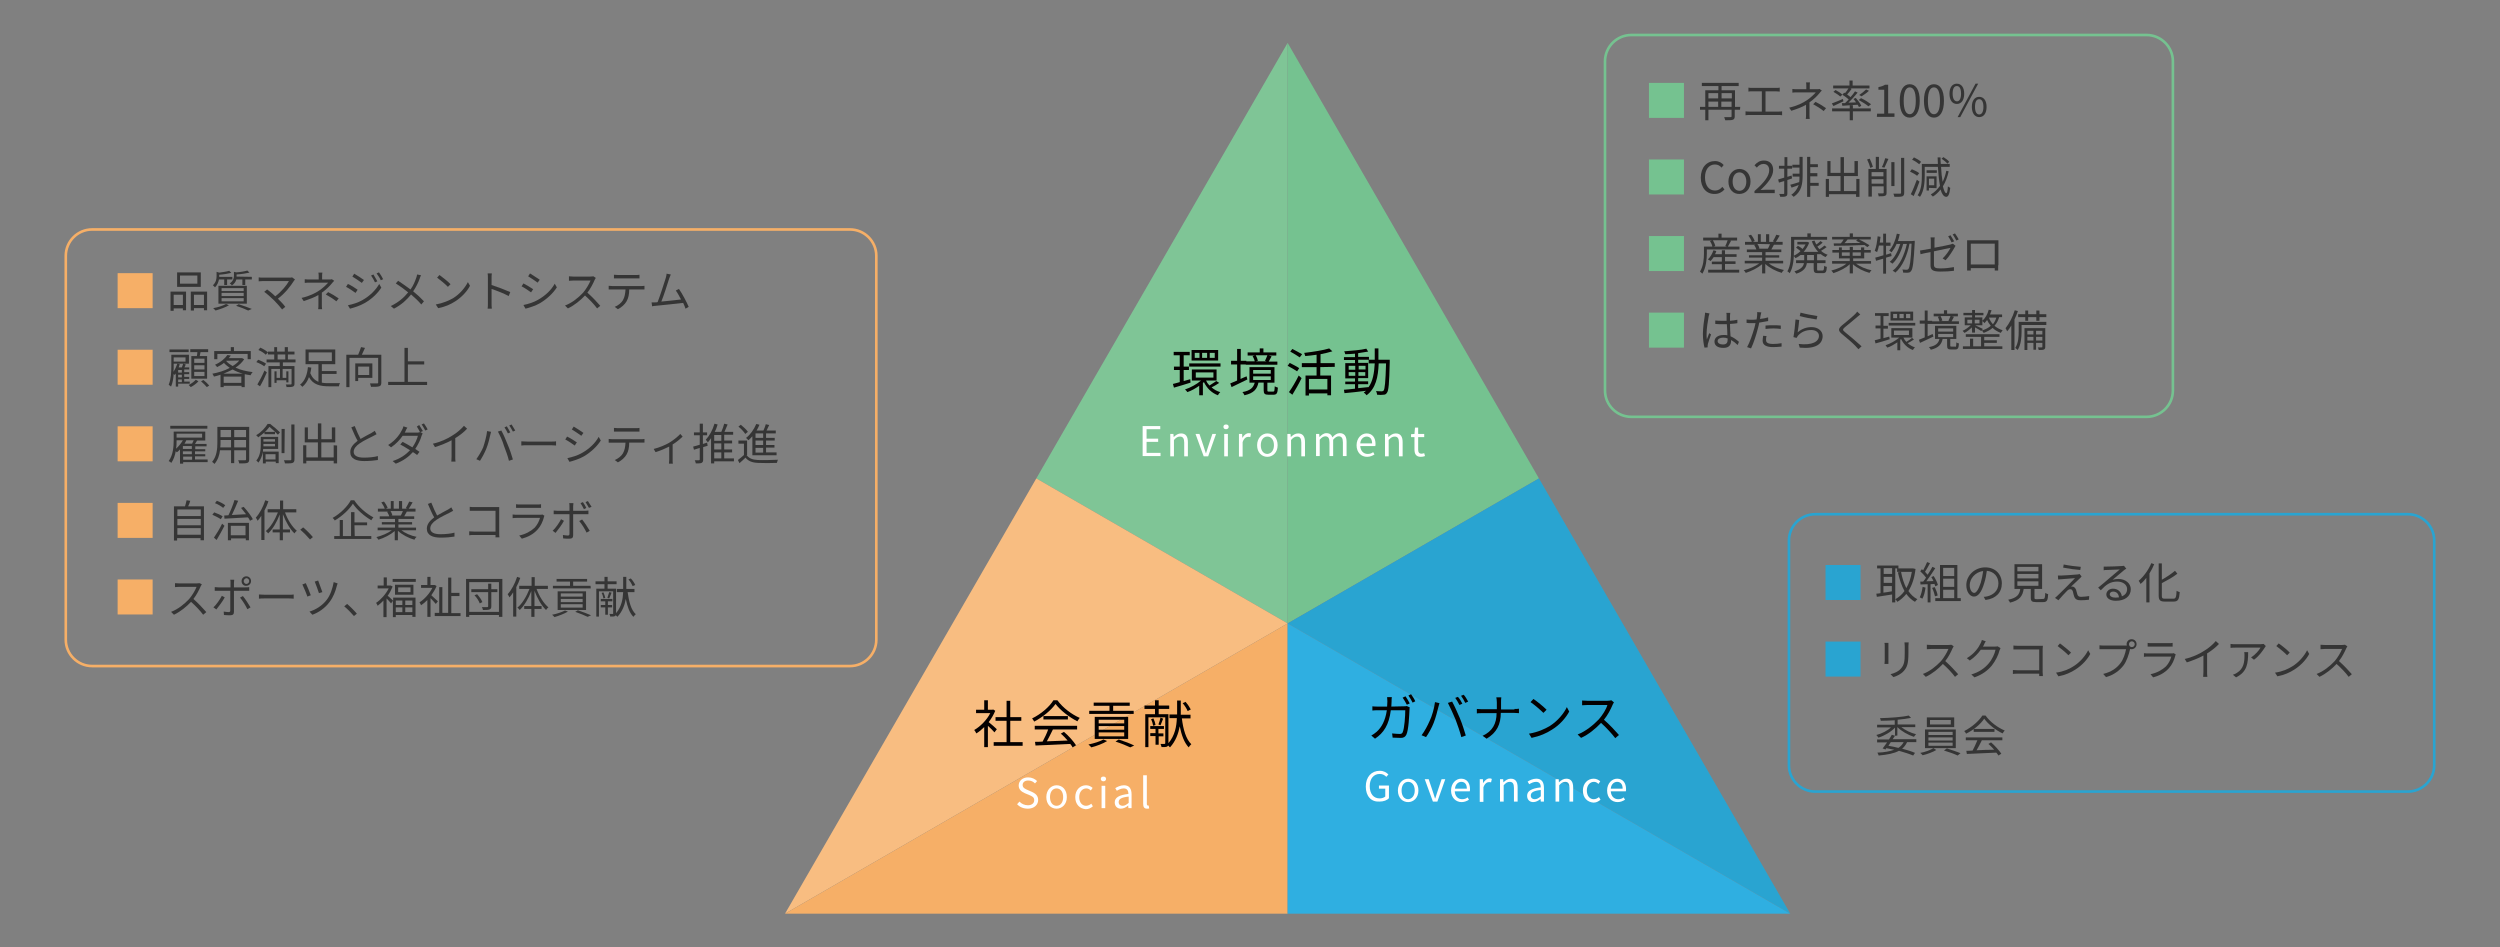 <?xml version="1.0" encoding="utf-8"?>
<!-- Generator: Adobe Illustrator 24.3.0, SVG Export Plug-In . SVG Version: 6.00 Build 0)  -->
<svg version="1.1" id="レイヤー_1" xmlns="http://www.w3.org/2000/svg" xmlns:xlink="http://www.w3.org/1999/xlink" x="0px"
	 y="0px" width="950px" height="360px" viewBox="0 0 950 360" style="enable-background:new 0 0 950 360;" xml:space="preserve">
<rect x="0" y="0" width="950" height="360" fill="#808080" stroke="none"/>
<style type="text/css">
	.st0{fill:#7FC596;}
	.st1{fill:#F8BD81;}
	.st2{fill:#F6AF67;}
	.st3{fill:#75C290;}
	.st4{fill:#29A4D1;}
	.st5{fill:#2FAFE1;}
	.st6{fill:#353535;}
	.st7{fill:#040000;}
	.st8{fill:#FFFFFF;}
	.st9{fill:none;stroke:#75C290;stroke-miterlimit:10;}
	.st10{fill:none;stroke:#29A4D1;stroke-miterlimit:10;}
	.st11{fill:none;stroke:#F6AF67;stroke-miterlimit:10;}
</style>
<g>
	<g>
		<polygon class="st0" points="489.3,16.3 393.8,181.8 489.3,236.9 		"/>
		<polygon class="st1" points="393.8,181.8 298.3,347.2 489.3,236.9 		"/>
		<polygon class="st2" points="298.3,347.2 489.3,347.2 489.3,236.9 		"/>
		<polygon class="st3" points="584.8,181.8 489.3,16.3 489.3,236.9 		"/>
		<polygon class="st4" points="680.3,347.2 584.8,181.8 489.3,236.9 		"/>
		<polygon class="st5" points="489.3,236.9 489.3,347.2 680.3,347.2 		"/>
	</g>
	<g>
		<path class="st2" d="M58,103.8v13.3H44.7v-13.3H58z"/>
		<path class="st6" d="M64.8,110.8h5.9v7.1h-1.2v-0.7H66v0.9h-1.2V110.8z M66,112v3.9h3.5V112H66z M76.3,109h-9v-5.5h9V109z
			 M75,104.7h-6.6v3.1H75V104.7z M78.7,110.8v7.1h-1.2v-0.8h-3.8v0.9h-1.2v-7.2H78.7z M77.5,115.9V112h-3.8v3.9H77.5z"/>
		<path class="st6" d="M83.2,106.2c-0.2,1-0.6,2.1-1.5,3c-0.2-0.3-0.6-0.6-0.8-0.8c1.2-1.1,1.4-2.4,1.4-3.5v-1.6l1,0.3
			c1.4-0.2,2.9-0.4,3.8-0.7l0.8,0.8c-1.2,0.3-3,0.6-4.6,0.7v0.6v0.2h5v1h-2v2.1h-1.1v-2.1H83.2z M87,116c-1.3,0.8-3.4,1.5-5.1,2
			c-0.2-0.2-0.6-0.7-0.9-0.9c1.7-0.3,3.7-0.9,4.9-1.6L87,116z M83,108.6h10.8v6.8H83V108.6z M84.2,110.6h8.4v-1.1h-8.4V110.6z
			 M84.2,112.5h8.4v-1.2h-8.4V112.5z M84.2,114.5h8.4v-1.2h-8.4V114.5z M95.7,105.2v1h-2.5v2.1h-1.1v-2.1h-2.3
			c-0.2,0.8-0.7,1.6-1.7,2.3c-0.1-0.3-0.5-0.6-0.8-0.8c1.3-0.9,1.6-1.9,1.6-2.9v-1.5l0.9,0.2c1.5-0.1,3.2-0.4,4.2-0.7l0.8,0.8
			c-1.3,0.3-3.2,0.6-4.9,0.7v0.4c0,0.1,0,0.2,0,0.4L95.7,105.2L95.7,105.2z M90.7,115.6c1.8,0.6,3.8,1.3,5,1.8l-1.4,0.6
			c-1-0.5-2.8-1.2-4.6-1.8L90.7,115.6z"/>
		<path class="st6" d="M112.1,106.2c-0.2,0.2-0.3,0.4-0.4,0.5c-1.2,1.9-3.3,4.7-6.1,6.8c1,1,2.2,2.2,2.8,3.1l-1.2,1
			c-0.6-0.8-1.9-2.3-3-3.4c-1-1-2.9-2.7-3.8-3.3l1.1-0.9c0.6,0.4,2,1.5,3.1,2.6c2.4-1.8,4.4-4.3,5.2-5.8H100c-0.6,0-1.4,0.1-1.7,0.1
			v-1.5c0.5,0.1,1.1,0.1,1.7,0.1h9.9c0.5,0,0.8,0,1.1-0.1L112.1,106.2z"/>
		<path class="st6" d="M127,106.7c-0.3,0.3-0.7,0.7-0.9,1c-0.8,1-2.2,2.4-3.8,3.5c0,1.4,0,3.4,0,4.5c0,0.6,0,1.3,0.1,1.8h-1.5
			c0.1-0.5,0.1-1.2,0.1-1.8c0-1,0-2.5,0-3.6c-1.5,0.9-3.4,1.6-5.6,2.3l-0.8-1.2c3.1-0.7,5.2-1.8,6.7-2.8s2.8-2.3,3.4-3h-6.9
			c-0.6,0-1.5,0-2,0.1v-1.4c0.5,0.1,1.4,0.1,2,0.1h3.3v-1.1c0-0.5,0-1.1-0.1-1.5h1.5c-0.1,0.4-0.1,1-0.1,1.5v1.1h2.7
			c0.4,0,0.8,0,1-0.1L127,106.7z M124.7,111c1.6,0.8,2.5,1.4,4,2.4l-0.9,1.1c-1.4-1.1-2.4-1.7-4-2.6L124.7,111z"/>
		<path class="st6" d="M135.9,110.1l-0.8,1.2c-0.8-0.6-2.6-1.8-3.6-2.3l0.7-1.1C133.2,108.3,135.1,109.5,135.9,110.1z M137.8,114
			c2.8-1.6,5-3.8,6.3-6.1l0.8,1.4c-1.4,2.2-3.7,4.4-6.4,5.9c-1.7,1-4,1.7-5.5,2.1l-0.8-1.3C134.1,115.6,136.1,115,137.8,114z
			 M138.3,106.4l-0.8,1.1c-0.8-0.6-2.6-1.8-3.6-2.4l0.7-1.1C135.7,104.6,137.6,105.9,138.3,106.4z M143.4,106.9l-0.9,0.4
			c-0.4-0.9-1-1.9-1.5-2.6l0.9-0.4C142.2,104.9,143,106.1,143.4,106.9z M145.6,106.1l-0.9,0.4c-0.4-0.9-1-1.8-1.6-2.6l0.9-0.4
			C144.5,104.1,145.2,105.3,145.6,106.1z"/>
		<path class="st6" d="M160,104.6c-0.2,0.3-0.4,0.9-0.5,1.2c-0.5,1.5-1.4,3.3-2.5,4.9c1.5,1.2,2.9,2.5,4.1,3.8l-1,1.2
			c-1.2-1.4-2.5-2.6-3.9-3.8c-1.5,1.9-3.6,3.9-6.5,5.4l-1.2-1c2.9-1.4,5-3.2,6.6-5.2c-1.2-1-3.1-2.4-4.7-3.4l0.9-1
			c1.4,0.9,3.3,2.3,4.7,3.3c1.1-1.5,1.7-3.1,2.2-4.5c0.1-0.3,0.3-0.9,0.3-1.2L160,104.6z"/>
		<path class="st6" d="M172.2,113.3c2.6-1.6,4.6-4.1,5.6-6.1l0.8,1.4c-1.1,2.1-3.1,4.3-5.6,5.9c-1.7,1.1-3.8,2.1-6.5,2.6l-0.9-1.4
			C168.4,115.2,170.6,114.2,172.2,113.3z M171.2,108l-1,1c-0.8-0.9-2.9-2.6-4.1-3.5l0.9-1C168.1,105.3,170.3,107,171.2,108z"/>
		<path class="st6" d="M193.3,112.5c-1.8-1-4.7-2.1-6.5-2.7v5.5c0,0.5,0,1.4,0.1,2h-1.6c0.1-0.5,0.1-1.3,0.1-2v-9.7
			c0-0.5,0-1.2-0.1-1.7h1.6c-0.1,0.5-0.1,1.2-0.1,1.7v2.7c2.2,0.7,5.3,1.9,7.1,2.7L193.3,112.5z"/>
		<path class="st6" d="M202.6,109.9l-0.8,1.2c-0.8-0.6-2.6-1.8-3.6-2.3l0.7-1.1C199.9,108.2,201.9,109.4,202.6,109.9z M204.5,113.9
			c2.8-1.6,5-3.7,6.3-6.1l0.8,1.4c-1.4,2.2-3.7,4.4-6.4,6c-1.7,1-4,1.7-5.5,2.1l-0.8-1.4C200.8,115.5,202.8,114.9,204.5,113.9z
			 M205.1,106.3l-0.8,1.1c-0.8-0.6-2.6-1.8-3.6-2.4l0.7-1.1C202.4,104.5,204.3,105.8,205.1,106.3z"/>
		<path class="st6" d="M226.4,105.6c-0.1,0.1-0.3,0.5-0.4,0.7c-0.6,1.4-1.6,3.4-2.8,4.9c1.7,1.5,3.8,3.7,4.9,5l-1.2,1
			c-1.1-1.5-2.9-3.4-4.6-4.9c-1.8,1.9-4,3.7-6.5,4.9l-1.1-1.1c2.7-1,5.1-3,6.9-4.9c1.1-1.3,2.3-3.3,2.8-4.6h-6.5
			c-0.6,0-1.5,0.1-1.7,0.1V105c0.2,0,1.2,0.1,1.7,0.1h6.4c0.5,0,1-0.1,1.2-0.1L226.4,105.6z"/>
		<path class="st6" d="M243.6,108.7c0.3,0,0.9,0,1.3-0.1v1.4c-0.4,0-0.9,0-1.3,0h-4.5c0,1.8-0.3,3.3-1,4.5c-0.6,1.1-1.9,2.3-3.3,3
			l-1.2-0.9c1.3-0.5,2.5-1.5,3.1-2.5c0.7-1.2,0.9-2.6,1-4.1h-5c-0.5,0-1,0-1.4,0v-1.4c0.4,0,0.9,0.1,1.4,0.1H243.6z M234.8,105.8
			c-0.5,0-1.1,0-1.5,0v-1.4c0.5,0,1,0.1,1.5,0.1h6.7c0.5,0,1.1,0,1.5-0.1v1.4c-0.5,0-1.1,0-1.5,0H234.8z"/>
		<path class="st6" d="M260.5,117.3c-0.2-0.6-0.5-1.4-0.9-2.2c-2.6,0.3-8.1,0.9-10.4,1.1c-0.4,0-0.9,0.1-1.4,0.2l-0.2-1.5
			c0.5,0,1.1,0,1.5,0c0.2,0,0.5,0,0.8-0.1c0.9-2.3,2.6-7.6,3.1-9.2c0.2-0.8,0.3-1.2,0.3-1.6l1.6,0.3c-0.2,0.4-0.3,0.8-0.6,1.5
			c-0.5,1.6-2.1,6.7-3,8.8c2.4-0.2,5.6-0.6,7.5-0.8c-0.7-1.3-1.4-2.6-2-3.4l1.2-0.6c1.2,1.7,3,5.1,3.7,6.8L260.5,117.3z"/>
		<path class="st2" d="M58,132.9v13.3H44.7v-13.3H58z"/>
		<path class="st6" d="M67.7,146.1v0.8h-0.9v-5c-0.1,0.2-0.3,0.4-0.4,0.6c-0.1-0.1-0.3-0.3-0.4-0.4c-0.1,1.7-0.4,3.5-1,4.8
			c-0.2-0.2-0.6-0.5-0.9-0.7c0.9-2.1,1-5,1-7.1v-4.3h6.7v3.4H66v0.8c0,0.7,0,1.5-0.1,2.3c0.6-0.9,1.1-2,1.5-3.1l0.9,0.2
			c-0.1,0.4-0.3,0.8-0.4,1.2h1.2c0.2-0.5,0.4-1,0.5-1.4l1,0.3c-0.2,0.4-0.4,0.8-0.5,1.1h1.8v0.8H70v1h1.9v0.8H70v1h1.9v0.8H70v1h2.1
			v0.8h-4.4V146.1z M71.7,133.8h-7.3v-1h7.3V133.8z M66,135.8v1.6h4.5v-1.6H66z M69.1,140.6h-1.4v1h1.4V140.6z M69.1,142.4h-1.4v1
			h1.4V142.4z M69.1,144.2h-1.4v1h1.4V144.2z M75.4,144.9c-0.7,0.8-1.9,1.7-2.9,2.2c-0.2-0.2-0.5-0.5-0.8-0.8c1-0.5,2.1-1.3,2.7-2
			L75.4,144.9z M74.8,135.3c0.1-0.5,0.2-1,0.2-1.5h-2.7v-1.1h6.8v1.1h-2.9c-0.1,0.5-0.2,1.1-0.3,1.5h2.8v8.6h-6v-8.6H74.8z
			 M77.7,136.3h-3.9v1.6h3.9V136.3z M77.7,138.8h-3.9v1.6h3.9V138.8z M77.7,141.3h-3.9v1.6h3.9V141.3z M77.3,144.4
			c0.8,0.6,1.7,1.5,2.2,2.1l-0.9,0.6c-0.5-0.6-1.4-1.5-2.2-2.2L77.3,144.4z"/>
		<path class="st6" d="M92.8,136.5c-0.8,1.2-1.9,2.3-3.3,3.2c1.9,0.9,4.1,1.4,6.5,1.7c-0.3,0.3-0.6,0.8-0.8,1.2
			c-0.8-0.1-1.5-0.3-2.2-0.4v4.9h-1.2v-0.5H85v0.5h-1.2v-4.7c-0.8,0.3-1.7,0.5-2.5,0.7c-0.1-0.3-0.4-0.8-0.6-1.1
			c2.2-0.4,4.6-1.1,6.6-2.2c-0.8-0.6-1.6-1.2-2.2-1.9c-0.7,0.6-1.6,1.1-2.6,1.6c-0.2-0.3-0.5-0.7-0.8-0.9c2.3-1,3.9-2.5,4.7-3.7
			l1.3,0.2c-0.2,0.3-0.5,0.7-0.8,1h4.9H92L92.8,136.5z M82.6,136.5h-1.2v-3.1h6.3v-1.5h1.2v1.5h6.4v3.1h-1.2v-2H82.6V136.5z
			 M92.3,142c-1.4-0.4-2.7-0.9-3.9-1.6c-1.1,0.6-2.3,1.1-3.5,1.6H92.3z M91.7,145.5v-2.4H85v2.4H91.7z M85.9,137.1
			c0.6,0.8,1.5,1.4,2.5,2c1-0.6,1.9-1.3,2.5-2.1L85.9,137.1L85.9,137.1z"/>
		<path class="st6" d="M100.4,139.2c-0.6-0.5-1.9-1.2-3-1.6l0.7-0.9c1,0.4,2.4,1,3,1.5L100.4,139.2z M97.8,146.1
			c0.8-1.3,1.9-3.4,2.7-5.3l0.9,0.7c-0.7,1.7-1.7,3.8-2.6,5.3L97.8,146.1z M101,134.8c-0.6-0.6-1.8-1.4-2.8-1.8l0.7-0.9
			c1,0.4,2.3,1.2,2.9,1.8L101,134.8z M107.5,137.7v1.4h4.4v6.7c0,0.6-0.1,0.9-0.6,1.1c-0.5,0.2-1.2,0.2-2.4,0.2c0-0.3-0.2-0.7-0.3-1
			c0.8,0,1.6,0,1.9,0c0.2,0,0.3-0.1,0.3-0.3v-5.6h-3.4v3.4h1.4v-2.5h0.8v4.2h-0.8v-0.8h-3.7v1h-0.8v-4.4h0.8v2.5h1.3v-3.4h-3.3v6.9
			H102v-8h4.3v-1.4h-5v-1.1h2.9v-1.9h-2.4v-1.1h2.4v-1.7h1.1v1.7h2.9v-1.7h1.2v1.7h2.5v1.1h-2.5v1.9h2.9v1.1L107.5,137.7
			L107.5,137.7z M105.5,136.6h2.9v-1.9h-2.9V136.6z"/>
		<path class="st6" d="M122.3,145.4c0.9,0.2,1.8,0.2,2.9,0.2c0.5,0,3.3,0,4,0c-0.2,0.3-0.4,0.8-0.4,1.2h-3.7c-3.5,0-6.1-0.6-7.7-3.5
			c-0.5,1.5-1.4,2.8-2.5,3.7c-0.2-0.2-0.6-0.7-0.9-0.8c2-1.5,2.8-4.3,3-6.7l1.3,0.2c-0.1,0.7-0.2,1.4-0.4,2.1
			c0.7,1.7,1.7,2.7,3.1,3.3v-6.7h-4.9v-5.6h11.3v5.6h-5.1v2.6h5.6v1.1h-5.6L122.3,145.4L122.3,145.4z M117.3,137.2h8.8v-3.3h-8.8
			V137.2z"/>
		<path class="st6" d="M144.9,145.4c0,0.8-0.2,1.2-0.8,1.4s-1.6,0.2-3.1,0.2c-0.1-0.3-0.3-0.9-0.4-1.3c1.2,0,2.3,0,2.7,0
			c0.3,0,0.4-0.1,0.4-0.4V136h-10.9v11.1h-1.2v-12.3h4.5c0.4-0.9,0.8-2,1.1-2.9l1.5,0.3c-0.4,0.9-0.8,1.8-1.2,2.6h7.4V145.4z
			 M136.1,143.6v1.2H135v-6.7h6.5v5.5H136.1z M136.1,139.3v3.2h4.2v-3.2H136.1z"/>
		<path class="st6" d="M162.3,145.1v1.2h-14.8v-1.2h6.2v-12.9h1.3v5.1h6.2v1.2H155v6.6L162.3,145.1L162.3,145.1z"/>
		<path class="st2" d="M58,162v13.3H44.7V162H58z"/>
		<path class="st6" d="M78.9,175.6h-9.3v0.6h-1.2v-5.4c-0.4,0.4-0.8,0.8-1.2,1.1c-0.1-0.1-0.3-0.3-0.4-0.5c-0.3,1.6-0.8,3.2-1.7,4.5
			c-0.2-0.2-0.7-0.6-1-0.7c1.7-2.3,1.9-5.6,1.9-7.9V164h12v3.4h-3.2h0.1c-0.3,0.4-0.5,0.9-0.8,1.3h4.4v0.9h-4.3v1.1H78v0.8h-3.9v1.1
			H78v0.8h-3.9v1.2h4.8V175.6z M78.8,162.9H64.7v-1.1h14.1C78.8,161.8,78.8,162.9,78.8,162.9z M67.1,167.3c0,1,0,2.1-0.2,3.2
			c1-0.9,1.9-2,2.6-3.2H67.1z M67.1,164.8v1.5h9.7v-1.5H67.1z M72.9,169.5h-3.4v1.1h3.4V169.5z M72.9,171.5h-3.4v1.1h3.4V171.5z
			 M69.6,174.7H73v-1.2h-3.4V174.7z M70.8,167.3c-0.2,0.4-0.4,0.9-0.7,1.3H73c0.2-0.4,0.4-0.9,0.6-1.3H70.8L70.8,167.3z"/>
		<path class="st6" d="M94.7,174.5c0,0.8-0.2,1.2-0.7,1.4c-0.6,0.2-1.5,0.2-3.1,0.2c0-0.3-0.2-0.9-0.4-1.2c1.2,0,2.3,0,2.6,0
			c0.3,0,0.4-0.1,0.4-0.4v-3.4H89v4.9h-1.2v-4.9h-4.2c-0.2,1.8-0.8,3.7-2.1,5.2c-0.2-0.2-0.7-0.7-0.9-0.8c1.8-2.1,2-5,2-7.3v-6h12.1
			C94.7,162.2,94.7,174.5,94.7,174.5z M87.8,170v-2.8h-4v1c0,0.5,0,1.2-0.1,1.8H87.8z M83.8,163.4v2.7h4v-2.7H83.8z M93.5,163.4H89
			v2.7h4.5V163.4z M93.5,170v-2.8H89v2.8H93.5z"/>
		<path class="st6" d="M102.8,161.2c1.2,0.9,2.8,2.3,3.6,3.1l-0.8,0.9c-0.7-0.8-2.1-2.1-3.2-3c-0.5,0.6-1,1.3-1.7,1.9h3.8v0.9h-4
			v-0.7c-0.7,0.6-1.5,1.3-2.4,1.9c-0.1-0.2-0.5-0.7-0.8-0.8c2.1-1.2,3.5-2.9,4.4-4.3h1.1V161.2z M100,170.6c0,0.3-0.1,0.7-0.1,1h6
			v4.4h-1.1v-0.6H101v0.7h-1.1v-4.3c-0.3,1.4-0.8,2.8-1.7,4c-0.1-0.2-0.6-0.6-0.8-0.8c1.6-1.9,1.7-4.5,1.7-6.4V166h6.6v4.6H100z
			 M104.5,169.7v-1h-4.4l0,0c0,0.3,0,0.6,0,0.9h4.4V169.7z M100.1,166.9v0.9h4.4v-0.9H100.1z M100.9,172.6v2h3.8v-2H100.9z
			 M108.1,172.2H107V163h1.2L108.1,172.2L108.1,172.2z M111.9,161.3v13.2c0,0.8-0.2,1.2-0.7,1.4s-1.4,0.2-2.9,0.2
			c-0.1-0.3-0.2-0.9-0.4-1.2c1.1,0,2.1,0,2.4,0s0.4-0.1,0.4-0.4v-13.2H111.9z"/>
		<path class="st6" d="M128.1,169.3v6.8h-1.3v-1h-10.4v1h-1.2v-6.9h1.2v4.6h4.4v-5.7h-5v-5.7h1.2v4.5h3.8v-6h1.3v6h4v-4.5h1.3v5.7
			h-5.3v5.7h4.7v-4.6L128.1,169.3L128.1,169.3z"/>
		<path class="st6" d="M143.1,165c-0.4,0.2-0.8,0.4-1.3,0.7c-1.1,0.6-3.4,1.6-5,2.7c-1.5,1-2.4,2.1-2.4,3.3c0,1.4,1.3,2.2,3.9,2.2
			c1.8,0,4-0.2,5.3-0.6v1.5c-1.2,0.2-3.1,0.4-5.2,0.4c-3.1,0-5.3-0.9-5.3-3.4c0-1.7,1.1-3,2.8-4.3c-0.8-1.3-1.6-3.3-2.4-5.1l1.3-0.5
			c0.7,1.8,1.5,3.6,2.2,4.9c1.5-0.9,3.3-1.8,4.2-2.3c0.5-0.3,0.8-0.5,1.2-0.8L143.1,165z"/>
		<path class="st6" d="M159.3,161.5c0.4,0.6,1,1.6,1.4,2.3l-0.9,0.4l0.8,0.5c-0.1,0.2-0.3,0.6-0.4,0.9c-0.4,1.5-1.3,3.3-2.4,5
			c0.6,0.4,1.2,0.8,1.6,1.1l-0.9,1.2c-0.4-0.3-0.9-0.7-1.6-1.1c-1.5,1.7-3.6,3.3-6.5,4.4l-1.2-1c2.9-0.9,5.1-2.5,6.6-4.1
			c-1.3-0.8-2.7-1.7-3.7-2.2l0.9-1c1,0.5,2.4,1.3,3.7,2.1c1-1.4,1.8-3.1,2.1-4.4H153c-1,1.5-2.5,3.1-4.4,4.4l-1.1-0.9
			c2.9-1.8,4.6-4.3,5.3-5.8c0.2-0.3,0.4-0.9,0.5-1.3l1.5,0.5c-0.3,0.4-0.6,1-0.7,1.3c-0.1,0.2-0.2,0.4-0.3,0.6h4.5
			c0.4,0,0.8,0,1.1-0.2l0.3,0.2c-0.3-0.7-0.9-1.6-1.3-2.3L159.3,161.5z M161.1,160.9c0.4,0.6,1.1,1.6,1.4,2.3l-0.9,0.4
			c-0.4-0.7-0.9-1.7-1.4-2.3L161.1,160.9z"/>
		<path class="st6" d="M177.5,162.9c-1.1,1.2-2.7,2.5-4.5,3.6v7.1c0,0.6,0,1.4,0.1,1.8h-1.6c0-0.3,0.1-1.1,0.1-1.8v-6.3
			c-1.8,1-4.1,1.9-6.3,2.6l-0.8-1.3c2.8-0.6,5.6-1.9,7.4-3.1c1.7-1,3.4-2.5,4.4-3.7L177.5,162.9z"/>
		<path class="st6" d="M185.1,163.8l1.5,0.3c-0.1,0.4-0.2,0.8-0.3,1.2c-0.2,1-0.8,3.5-1.5,5.2c-0.6,1.5-1.5,3.2-2.4,4.6l-1.4-0.6
			c1-1.4,2-3.1,2.6-4.5C184.2,168.2,184.9,165.7,185.1,163.8z M189.2,164l1.3-0.4c0.7,1.2,1.7,3.5,2.4,5.3c0.7,1.6,1.6,4.2,2,5.7
			l-1.5,0.5c-0.4-1.7-1.2-3.9-1.9-5.7C191,167.6,189.9,165.3,189.2,164z M193.9,164.3l-0.9,0.4c-0.3-0.7-0.9-1.7-1.3-2.3l0.9-0.4
			C192.9,162.6,193.6,163.6,193.9,164.3z M195.8,163.6l-0.9,0.4c-0.4-0.7-0.9-1.7-1.4-2.3l0.9-0.4
			C194.8,161.9,195.4,163,195.8,163.6z"/>
		<path class="st6" d="M198.1,167.7c0.5,0,1.4,0.1,2.3,0.1h9.1c0.8,0,1.4,0,1.8-0.1v1.6c-0.3,0-1-0.1-1.8-0.1h-9.1
			c-0.9,0-1.8,0-2.3,0.1V167.7z"/>
		<path class="st6" d="M219.2,168.1l-0.8,1.2c-0.8-0.6-2.6-1.8-3.6-2.3l0.7-1.1C216.6,166.4,218.5,167.6,219.2,168.1z M221.2,172.1
			c2.8-1.6,5-3.7,6.3-6.1l0.8,1.4c-1.4,2.2-3.7,4.4-6.4,6c-1.7,1-4,1.7-5.5,2.1l-0.8-1.4C217.4,173.7,219.5,173.1,221.2,172.1z
			 M221.7,164.5l-0.8,1.1c-0.8-0.6-2.6-1.8-3.6-2.4l0.7-1.1C219.1,162.7,221,164,221.7,164.5z"/>
		<path class="st6" d="M243.6,166.9c0.3,0,0.9,0,1.3-0.1v1.4c-0.4,0-0.9,0-1.3,0h-4.5c0,1.8-0.3,3.3-1,4.5c-0.6,1.1-1.9,2.3-3.3,3
			l-1.2-0.9c1.3-0.5,2.5-1.5,3.1-2.5c0.7-1.2,0.9-2.6,1-4.1h-5c-0.5,0-1,0-1.4,0v-1.4c0.4,0,0.9,0.1,1.4,0.1H243.6z M234.8,164
			c-0.5,0-1.1,0-1.5,0v-1.4c0.5,0,1,0.1,1.5,0.1h6.7c0.5,0,1.1,0,1.5-0.1v1.4c-0.5,0-1.1,0-1.5,0H234.8z"/>
		<path class="st6" d="M259.4,165.9c-0.8,0.8-2.3,2.1-3.8,3v5.9c0,0.5,0,1.2,0.1,1.4h-1.5c0-0.2,0.1-0.9,0.1-1.4v-5.1
			c-1.4,0.7-3.4,1.6-5.2,2.1l-0.7-1.2c2.1-0.5,4.4-1.5,5.8-2.3c1.7-1,3.4-2.4,4.3-3.4L259.4,165.9z"/>
		<path class="st6" d="M268.9,169.4l-1.7,0.5v4.7c0,0.7-0.1,1-0.6,1.3c-0.4,0.2-1.1,0.2-2.2,0.2c0-0.3-0.2-0.8-0.4-1.2
			c0.7,0,1.4,0,1.6,0s0.3-0.1,0.3-0.3v-4.4l-2.2,0.7l-0.3-1.2c0.7-0.2,1.6-0.4,2.5-0.7v-3.6h-2.2v-1.1h2.2V161h1.2v3.3h1.6v1.1h-1.6
			v3.3l1.6-0.5L268.9,169.4z M278.9,175.3h-7.5v0.8h-1.2v-9.6c-0.4,0.6-0.8,1.1-1.2,1.6c-0.2-0.2-0.6-0.8-0.8-1
			c1.4-1.5,2.6-3.7,3.3-6.1l1.2,0.3c-0.3,1-0.6,1.9-1.1,2.8h2.5c0.4-0.9,0.9-2.2,1.1-3.1l1.3,0.3c-0.4,0.9-0.8,1.9-1.2,2.8h3.3v1.1
			h-3.4v2.2h3v1.1h-3v2.3h3v1.1h-3v2.3h3.7L278.9,175.3L278.9,175.3z M274.1,165.3h-2.7v2.2h2.7V165.3z M274.1,168.5h-2.7v2.3h2.7
			V168.5z M271.4,174.2h2.7v-2.3h-2.7V174.2z"/>
		<path class="st6" d="M283.7,172.9c0.8,1.2,2.2,1.8,4.2,1.9c1.8,0.1,5.7,0,7.7-0.1c-0.1,0.3-0.3,0.8-0.4,1.2
			c-1.9,0.1-5.4,0.1-7.2,0c-2.2-0.1-3.7-0.7-4.7-2c-0.7,0.7-1.5,1.4-2.3,2.1l-0.6-1.2c0.7-0.5,1.5-1.2,2.3-1.9v-4.3h-2.1v-1.2h3.3
			v5.5H283.7z M283.2,164.9c-0.5-0.8-1.6-2-2.6-2.8l0.9-0.7c1,0.8,2.2,1.9,2.7,2.7L283.2,164.9z M285.9,165.8
			c-0.5,0.5-1,1.1-1.5,1.5c-0.2-0.2-0.7-0.7-0.9-0.9c1.6-1.2,3-3.2,3.9-5.3l1.2,0.3c-0.3,0.8-0.7,1.5-1.1,2.2h2.6
			c0.4-0.8,0.7-1.7,0.9-2.4l1.3,0.3c-0.3,0.7-0.7,1.5-1,2.1h3.5v1.1h-3.7v1.7h3.3v1h-3.3v1.7h3.2v1h-3.2v1.8h4v1.1h-9.2L285.9,165.8
			L285.9,165.8z M290,164.7h-2.9v1.7h2.9V164.7z M290,167.4h-2.9v1.7h2.9V167.4z M290,170.2h-2.9v1.8h2.9V170.2z"/>
		<path class="st2" d="M58,191.1v13.3H44.7v-13.3H58z"/>
		<path class="st6" d="M77.5,192.4v12.9h-1.3v-0.8h-8.9v0.9h-1.2v-13h4.2c0.2-0.7,0.5-1.6,0.6-2.3l1.4,0.2c-0.2,0.7-0.5,1.5-0.8,2.1
			L77.5,192.4L77.5,192.4z M67.4,193.6v2.5h8.9v-2.5H67.4z M67.4,197.2v2.4h8.9v-2.4H67.4z M76.3,203.2v-2.5h-8.9v2.5H76.3z"/>
		<path class="st6" d="M83.9,197.3c-0.7-0.5-2.1-1.2-3.2-1.7l0.7-0.9c1.1,0.4,2.5,1,3.2,1.5L83.9,197.3z M81.3,204.3
			c0.9-1.3,2.2-3.4,3.1-5.3l0.9,0.8c-0.9,1.7-2,3.8-3,5.4L81.3,204.3z M84.8,193c-0.7-0.6-2-1.4-3.1-1.8l0.7-0.9
			c1.1,0.4,2.5,1.1,3.2,1.7L84.8,193z M92.6,192.6c1.3,1.4,2.8,3.4,3.5,4.7l-1.1,0.6c-0.2-0.4-0.4-0.9-0.8-1.3
			c-3.3,0.2-6.6,0.4-8.9,0.5l-0.1-1.2l1.6-0.1c0.8-1.6,1.8-4,2.3-5.8l1.4,0.3c-0.7,1.7-1.6,3.8-2.4,5.4c1.6-0.1,3.5-0.2,5.4-0.3
			c-0.6-0.8-1.3-1.7-1.9-2.4L92.6,192.6z M86.5,198.7h8.1v6.6h-1.2v-0.7h-5.6v0.7h-1.2v-6.6H86.5z M87.7,199.8v3.6h5.6v-3.6H87.7z"
			/>
		<path class="st6" d="M102,190.5c-0.4,1.2-0.9,2.4-1.5,3.5v11.2h-1.2V196c-0.4,0.7-0.9,1.3-1.4,1.9c-0.1-0.3-0.5-0.9-0.7-1.2
			c1.5-1.6,2.8-4.1,3.6-6.6L102,190.5z M108.3,194.7c1,2.8,2.7,5.5,4.5,7c-0.3,0.2-0.7,0.6-0.9,1c-1.7-1.6-3.3-4.4-4.4-7.3v5.8h2.7
			v1.1h-2.7v3h-1.2v-3h-2.7v-1.1h2.7v-5.7c-1.1,2.9-2.7,5.6-4.4,7.2c-0.2-0.3-0.6-0.7-0.9-0.9c1.8-1.4,3.5-4.3,4.6-7.1h-3.9v-1.2
			h4.7v-3.3h1.2v3.3h5v1.2H108.3z"/>
		<path class="st6" d="M117.8,205c-1.1-1.3-2.5-2.7-3.7-3.7l1.1-0.9c1.2,1,2.7,2.5,3.7,3.7L117.8,205z"/>
		<path class="st6" d="M134.6,190.1c1.7,2.6,4.6,5.1,7.3,6.5c-0.3,0.3-0.6,0.7-0.8,1.1c-2.6-1.5-5.5-4-7-6.3c-1.3,2.1-4,4.7-6.9,6.4
			c-0.1-0.3-0.5-0.7-0.8-1c2.9-1.6,5.7-4.4,6.9-6.7H134.6z M134.8,203.7h6.3v1.1H127v-1.1h2.1v-6.1h1.2v6.1h3.1v-9.1h1.3v3.9h4.8
			v1.1h-4.8L134.8,203.7L134.8,203.7z"/>
		<path class="st6" d="M152.4,201.4c1.5,1.2,3.8,2.2,5.9,2.6c-0.3,0.3-0.7,0.7-0.8,1.1c-2.2-0.6-4.7-1.9-6.3-3.4v3.6H150v-3.5
			c-1.6,1.4-4,2.6-6.2,3.3c-0.2-0.3-0.5-0.8-0.8-1c2.1-0.5,4.4-1.5,5.9-2.6h-5.4v-1h6.6v-1.2h-5v-0.9h5v-1.2h-5.8v-1h3.6
			c-0.1-0.5-0.5-1.2-0.8-1.7l0.6-0.1h-4.1v-1.1h2.6c-0.2-0.7-0.8-1.7-1.3-2.4l1-0.3c0.6,0.7,1.2,1.8,1.4,2.4l-0.8,0.3h2v-2.9h1.1
			v2.9h2v-2.9h1.2v2.9h2l-0.6-0.2c0.4-0.7,1-1.8,1.3-2.5l1.3,0.3c-0.5,0.8-1,1.8-1.5,2.4h2.6v1.1h-3.3c-0.3,0.6-0.7,1.3-1,1.8h3.8v1
			h-6v1.2h5.2v0.9h-5.2v1.2h6.7v1h-5.7V201.4z M148.3,194.1c0.4,0.5,0.7,1.2,0.8,1.7l-0.5,0.1h3.9h-0.2c0.3-0.5,0.6-1.2,0.8-1.7
			h-4.8V194.1z"/>
		<path class="st6" d="M172.2,194.1c-0.4,0.2-0.8,0.4-1.3,0.7c-1.1,0.6-3.4,1.6-5,2.7c-1.5,1-2.4,2.1-2.4,3.3c0,1.4,1.3,2.2,3.9,2.2
			c1.8,0,4-0.2,5.3-0.6v1.5c-1.2,0.2-3.1,0.4-5.2,0.4c-3.1,0-5.3-0.9-5.3-3.4c0-1.7,1.1-3,2.8-4.3c-0.8-1.3-1.6-3.3-2.4-5.1l1.3-0.5
			c0.7,1.8,1.5,3.6,2.2,4.9c1.5-0.9,3.3-1.8,4.2-2.3c0.5-0.3,0.8-0.5,1.2-0.8L172.2,194.1z"/>
		<path class="st6" d="M188.3,204.2c0-0.2,0-0.5,0-0.9h-8.1c-0.7,0-1.4,0-1.9,0.1v-1.5c0.4,0,1.1,0.1,1.8,0.1h8.2v-7.9h-8
			c-0.6,0-1.4,0-1.8,0v-1.5c0.5,0.1,1.3,0.1,1.8,0.1h8.2c0.4,0,0.9,0,1.2,0c0,0.4,0,0.9,0,1.3v8.6c0,0.6,0,1.3,0.1,1.6L188.3,204.2
			L188.3,204.2z"/>
		<path class="st6" d="M206.9,196c-0.1,0.1-0.2,0.4-0.2,0.5c-0.4,1.6-1.2,3.4-2.4,4.7c-1.7,1.9-3.8,2.9-6,3.5l-1-1.2
			c2.4-0.5,4.4-1.6,5.9-3c1-1.1,1.7-2.5,2-3.7h-8.8c-0.4,0-1,0-1.6,0.1v-1.4c0.6,0.1,1.2,0.1,1.6,0.1h8.8c0.4,0,0.7,0,0.9-0.1
			L206.9,196z M196.1,191.6c0.4,0.1,1,0.1,1.5,0.1h6.5c0.5,0,1.1,0,1.5-0.1v1.4c-0.4,0-1,0-1.5,0h-6.5c-0.5,0-1,0-1.5,0V191.6z"/>
		<path class="st6" d="M214.3,197.9c-0.7,1.4-2.3,3.5-3.2,4.6l-1.1-0.8c1.1-1,2.5-3,3.2-4.4L214.3,197.9z M217.8,195.4v8
			c0,0.9-0.4,1.3-1.4,1.3c-0.7,0-1.7,0-2.4-0.1l-0.1-1.3c0.7,0.1,1.5,0.2,1.9,0.2s0.6-0.2,0.6-0.6v-7.5h-4.6c-0.5,0-1,0-1.4,0V194
			c0.5,0,0.9,0.1,1.4,0.1h4.6v-1.7c0-0.4,0-0.9-0.1-1.2h1.6c0,0.2-0.1,0.8-0.1,1.2v1.7h4.4c0.4,0,0.9,0,1.4-0.1v1.4
			c-0.4,0-0.9,0-1.3,0H217.8z M221.2,197.4c0.9,1.1,2.2,3.1,2.9,4.3l-1.2,0.7c-0.6-1.3-1.9-3.4-2.8-4.4L221.2,197.4z M221.9,193.5
			c-0.3-0.7-0.9-1.6-1.3-2.3l0.9-0.4c0.4,0.6,1,1.5,1.3,2.2L221.9,193.5z M223.8,193c-0.4-0.7-0.9-1.6-1.3-2.2l0.9-0.4
			c0.4,0.6,1,1.6,1.4,2.2L223.8,193z"/>
		<path class="st2" d="M58,220.2v13.3H44.7v-13.3H58z"/>
		<path class="st6" d="M76.7,222c-0.1,0.1-0.3,0.5-0.4,0.7c-0.6,1.4-1.6,3.4-2.8,4.9c1.7,1.5,3.8,3.7,4.9,5l-1.2,1
			c-1.1-1.5-2.9-3.4-4.6-4.9c-1.8,1.9-4,3.7-6.5,4.9l-1.1-1.1c2.7-1,5.1-3,6.9-4.9c1.1-1.3,2.3-3.3,2.8-4.6h-6.5
			c-0.6,0-1.5,0.1-1.7,0.1v-1.5c0.2,0,1.2,0.1,1.7,0.1h6.4c0.5,0,1-0.1,1.2-0.1L76.7,222z"/>
		<path class="st6" d="M85.4,227c-0.7,1.4-2.3,3.5-3.2,4.6l-1.1-0.8c1.1-1,2.5-3,3.2-4.4L85.4,227z M88.9,224.5v8
			c0,0.9-0.4,1.3-1.4,1.3c-0.7,0-1.7,0-2.4-0.1l-0.1-1.3c0.7,0.1,1.5,0.2,1.9,0.2s0.6-0.2,0.6-0.6v-7.5H83c-0.5,0-1,0-1.4,0v-1.4
			c0.5,0,0.9,0.1,1.4,0.1h4.6v-1.7c0-0.4,0-0.9-0.1-1.2H89c0,0.2-0.1,0.8-0.1,1.2v1.7h4.4c0.4,0,0.9,0,1.4-0.1v1.4
			c-0.4,0-0.9,0-1.3,0L88.9,224.5L88.9,224.5z M92.3,226.5c0.9,1.1,2.2,3.1,2.9,4.3l-1.2,0.7c-0.6-1.3-1.9-3.4-2.8-4.4L92.3,226.5z
			 M91.8,220.8c0-1,0.8-1.8,1.8-1.8s1.8,0.8,1.8,1.8s-0.8,1.8-1.8,1.8C92.6,222.7,91.8,221.9,91.8,220.8z M92.6,220.8
			c0,0.6,0.5,1.1,1,1.1c0.6,0,1.1-0.5,1.1-1.1s-0.5-1.1-1.1-1.1C93.1,219.8,92.6,220.3,92.6,220.8z"/>
		<path class="st6" d="M98.4,225.9c0.5,0,1.4,0.1,2.3,0.1h9.1c0.8,0,1.4,0,1.8-0.1v1.6c-0.3,0-1-0.1-1.8-0.1h-9.1
			c-0.9,0-1.8,0-2.3,0.1V225.9z"/>
		<path class="st6" d="M118.1,226.2l-1.3,0.5c-0.3-1-1.5-3.8-1.9-4.6l1.3-0.5C116.7,222.6,117.7,225.1,118.1,226.2z M128.3,221.7
			c-0.1,0.3-0.2,0.7-0.3,0.9c-0.5,2.1-1.4,4.4-2.8,6.2c-1.7,2.3-4.2,4-6.5,4.8l-1.1-1.2c2.4-0.7,4.9-2.3,6.5-4.4
			c1.4-1.7,2.3-4.5,2.7-6.8L128.3,221.7z M122.5,225l-1.3,0.4c-0.3-0.9-1.2-3.5-1.6-4.4l1.3-0.4C121.2,221.4,122.2,224.1,122.5,225z
			"/>
		<path class="st6" d="M134.5,234.1c-1.1-1.3-2.5-2.7-3.7-3.7l1.1-0.9c1.2,1,2.7,2.5,3.7,3.7L134.5,234.1z"/>
		<path class="st6" d="M149.3,227.1h8.6v7.3h-1.2v-0.7h-6.3v0.8h-1.1v-6.2l-0.7,1c-0.3-0.4-1.1-1.3-1.7-1.9v7.1h-1.2v-6.3
			c-0.7,0.8-1.5,1.4-2.2,2c-0.1-0.3-0.4-0.9-0.6-1.1c1.8-1.2,3.7-3.3,4.8-5.5h-4.2v-1.1h2.3v-3.1h1.2v3.1h1.3h0.2l0.7,0.4
			c-0.5,1.2-1.1,2.4-1.9,3.5c0.6,0.4,1.7,1.5,2.1,1.9v-1.2H149.3z M158,220v1.1h-8.8V220H158z M157.1,222.2v3.8h-7v-3.8H157.1z
			 M150.4,228.2v1.7h2.5v-1.7H150.4z M152.9,232.6v-1.8h-2.5v1.8H152.9z M156,223.2h-4.7v1.8h4.7V223.2z M156.7,228.2H154v1.7h2.7
			V228.2z M156.7,232.6v-1.8H154v1.8H156.7z"/>
		<path class="st6" d="M165.6,229.5c-0.4-0.5-1.3-1.5-2-2.2v7.1h-1.2V228c-0.8,0.8-1.6,1.5-2.4,2c-0.1-0.3-0.4-0.9-0.6-1.1
			c1.9-1.2,3.8-3.3,4.9-5.5H160v-1.1h2.4v-3.1h1.2v3.1h1.4h0.2l0.7,0.4c-0.5,1.2-1.2,2.4-2,3.5c0.7,0.6,2.1,1.9,2.5,2.3L165.6,229.5
			z M175,232.9v1.2h-9.8v-1.2h1.7v-9.8h1.2v9.8h2.2v-13.4h1.2v5.8h3.1v1.2h-3.1v6.5h3.5V232.9z"/>
		<path class="st6" d="M190.9,220v14.4h-1.3v-0.7h-11.3v0.7h-1.2V220H190.9z M189.6,232.5v-11.3h-11.3v11.3H189.6z M189,225h-2.3
			v5.4c0,0.7-0.2,1-0.7,1.2s-1.3,0.2-2.5,0.2c0-0.3-0.2-0.8-0.4-1.1c0.9,0,1.8,0,2.1,0c0.2,0,0.3-0.1,0.3-0.3V225h-6.4v-1.1h6.4
			v-2.1h1.2v2.1h2.3L189,225L189,225z M181.3,225.8c0.8,0.9,1.7,2.1,2,3l-1,0.5c-0.3-0.9-1.1-2.2-2-3.1L181.3,225.8z"/>
		<path class="st6" d="M197.7,219.6c-0.4,1.2-0.9,2.4-1.5,3.5v11.2H195v-9.2c-0.4,0.7-0.9,1.3-1.4,1.9c-0.1-0.3-0.5-0.9-0.7-1.2
			c1.5-1.6,2.8-4.1,3.6-6.6L197.7,219.6z M203.9,223.8c1,2.8,2.7,5.5,4.5,7c-0.3,0.2-0.7,0.6-0.9,1c-1.7-1.6-3.3-4.4-4.4-7.3v5.8
			h2.7v1.1h-2.7v3h-1.2v-3h-2.7v-1.1h2.7v-5.7c-1.1,2.9-2.7,5.6-4.4,7.2c-0.2-0.3-0.6-0.7-0.9-0.9c1.8-1.4,3.5-4.3,4.6-7.1h-3.9
			v-1.2h4.7v-3.3h1.2v3.3h5v1.2H203.9z"/>
		<path class="st6" d="M215.8,232.4c-1.3,0.8-3.4,1.6-5.1,2.1c-0.2-0.2-0.6-0.7-0.9-0.9c1.7-0.3,3.7-1,4.9-1.6L215.8,232.4z
			 M224.5,223.6h-14.4v-1h6.5V221h-5.1v-1h11.6v1h-5.3v1.6h6.6L224.5,223.6L224.5,223.6z M211.9,231.8v-7.1h10.8v7.1H211.9z
			 M213.1,226.7h8.3v-1.2h-8.3V226.7z M213.1,228.8h8.3v-1.2h-8.3V228.8z M213.1,230.9h8.3v-1.3h-8.3V230.9z M219.6,231.9
			c1.8,0.6,3.8,1.4,5,1.9l-1.3,0.6c-1.1-0.5-2.9-1.3-4.7-1.9L219.6,231.9z"/>
		<path class="st6" d="M238.5,225c0.5,3.6,1.3,6.8,3.1,8.4c-0.3,0.2-0.7,0.7-0.9,1c-1.5-1.5-2.3-3.9-2.9-6.8
			c-0.4,2.3-1.3,4.8-3.2,6.8c-0.1-0.1-0.3-0.4-0.6-0.6c-0.1,0.1-0.2,0.2-0.3,0.3c-0.4,0.2-0.9,0.2-1.8,0.2c0-0.2-0.2-0.7-0.3-1
			c0.6,0,1.1,0,1.2,0c0.2,0,0.2,0,0.2-0.2v-8.4h-5.4v9.6h-1v-10.6h3.1V222h-3.4v-1.1h3.4v-1.7h1.2v1.7h3.4v1.1h-3.4v1.7h3.2v9.3
			c2.1-2.4,2.6-5.5,2.7-8h-2.4v-1.2h2.4v-0.5v-4.1h1.2v4.1v0.5h3.1v1.2H238.5z M231,230.8v2.8h-1v-2.8h-1.7v-0.9h1.7v-1.4h-1.7v-0.9
			h4.4v0.9H231v1.4h1.6v0.9H231z M229.3,225.1c0.3,0.7,0.6,1.5,0.7,2.1l-0.7,0.2c-0.1-0.6-0.3-1.4-0.7-2.1L229.3,225.1z
			 M232.4,225.2c-0.3,0.7-0.6,1.6-0.9,2.2l-0.7-0.2c0.2-0.6,0.5-1.6,0.7-2.2L232.4,225.2z M240.4,222.7c-0.3-0.7-0.9-1.8-1.6-2.5
			l0.9-0.4c0.7,0.7,1.4,1.8,1.7,2.5L240.4,222.7z"/>
	</g>
	<g>
		<path class="st3" d="M639.9,31.5v13.3h-13.3V31.5H639.9z"/>
		<path class="st6" d="M661.2,41.7h-2v2.5c0,0.7-0.2,1.1-0.7,1.3s-1.5,0.2-2.9,0.2c-0.1-0.3-0.3-0.9-0.4-1.2c1.1,0,2.2,0,2.4,0
			c0.3,0,0.4-0.1,0.4-0.3v-2.5h-8.8v4H648v-4h-2v-1.1h2v-6.3h5v-1.6h-6.3v-1.2h14v1.2h-6.5v1.6h5.1v6.3h2L661.2,41.7L661.2,41.7z
			 M649.2,35.4v2h3.7v-2H649.2z M649.2,40.6h3.7v-2h-3.7V40.6z M654.2,35.4v2h3.9v-2H654.2z M658,40.6v-2h-3.9v2H658z"/>
		<path class="st6" d="M675.8,42.4c0.5,0,0.9,0,1.4-0.1v1.5c-0.4-0.1-1-0.1-1.4-0.1h-11c-0.4,0-0.9,0-1.5,0.1v-1.5
			c0.5,0.1,1,0.1,1.5,0.1h4.7v-7.7h-3.7c-0.3,0-1,0-1.4,0.1v-1.5c0.4,0.1,1.1,0.1,1.4,0.1h9.1c0.5,0,1,0,1.4-0.1v1.5
			c-0.4,0-0.9-0.1-1.4-0.1h-4v7.7H675.8z"/>
		<path class="st6" d="M692.3,34.4c-0.3,0.3-0.7,0.7-0.9,1c-0.8,1-2.2,2.4-3.8,3.5c0,1.4,0,3.4,0,4.5c0,0.6,0,1.3,0.1,1.8h-1.5
			c0.1-0.5,0.1-1.2,0.1-1.8c0-1,0-2.5,0-3.6c-1.5,0.9-3.4,1.6-5.6,2.3l-0.8-1.2c3.1-0.7,5.2-1.8,6.7-2.8s2.8-2.3,3.4-3h-6.9
			c-0.6,0-1.5,0-2,0.1v-1.4c0.5,0.1,1.4,0.1,2,0.1h3.3v-1.1c0-0.5,0-1.1-0.1-1.5h1.5c-0.1,0.4-0.1,1-0.1,1.5v1.1h2.7
			c0.4,0,0.8,0,1-0.1L692.3,34.4z M689.9,38.7c1.6,0.8,2.5,1.4,4,2.4l-0.9,1.1c-1.4-1.1-2.4-1.7-4-2.6L689.9,38.7z"/>
		<path class="st6" d="M700.5,38.5c-1.3,0.6-2.7,1.3-3.8,1.8l-0.6-1c1.1-0.4,2.6-1,4.2-1.7L700.5,38.5z M704.1,41.2h6.8v1.1h-6.8
			v3.4h-1.2v-3.4h-6.7v-1.1h6.7V40h1.2V41.2z M701.2,35.3c0.4-0.5,0.9-1.2,1.2-1.7h-5.8v-1.1h6.2v-1.9h1.2v1.9h6.4v1.1h-7.2l0.4,0.2
			c-0.5,0.7-1.1,1.5-1.7,2.1c0.5,0.3,0.9,0.7,1.3,1c0.7-0.8,1.3-1.5,1.7-2.2l1,0.5c-1,1.2-2.3,2.7-3.5,3.8l2.9-0.1
			c-0.3-0.4-0.6-0.9-1-1.3l0.9-0.4c0.8,0.9,1.7,2.1,2.1,3l-0.9,0.5c-0.1-0.3-0.3-0.6-0.5-0.9c-2.1,0.1-4.2,0.3-5.8,0.4l-0.2-1
			c0.4,0,0.8,0,1.2,0c0.4-0.4,0.9-0.9,1.4-1.4c-0.6-0.6-1.6-1.3-2.4-1.8l0.6-0.7L701.2,35.3z M699.3,36.7c-0.5-0.5-1.7-1.3-2.6-1.8
			l0.8-0.7c0.9,0.5,2.1,1.2,2.6,1.8L699.3,36.7z M710,40.4c-0.8-0.7-2.4-1.7-3.7-2.4l0.9-0.7c1.3,0.6,2.9,1.6,3.8,2.3L710,40.4z
			 M710.2,34.5c-0.8,0.8-1.9,1.5-2.8,2.1l-0.9-0.5c0.8-0.5,1.9-1.4,2.6-2.1L710.2,34.5z"/>
		<path class="st6" d="M713.3,43.2h2.7v-9.1h-2.2v-1c1.1-0.2,1.9-0.5,2.5-0.9h1.2v10.9h2.4v1.3h-6.7L713.3,43.2L713.3,43.2z"/>
		<path class="st6" d="M721.9,38.3c0-4.2,1.5-6.3,3.8-6.3s3.8,2.1,3.8,6.3s-1.5,6.4-3.8,6.4C723.3,44.7,721.9,42.5,721.9,38.3z
			 M728,38.3c0-3.6-0.9-5.1-2.3-5.1c-1.4,0-2.3,1.5-2.3,5.1s0.9,5.1,2.3,5.1C727,43.4,728,41.9,728,38.3z"/>
		<path class="st6" d="M731.1,38.3c0-4.2,1.5-6.3,3.8-6.3s3.8,2.1,3.8,6.3s-1.5,6.4-3.8,6.4S731.1,42.5,731.1,38.3z M737.2,38.3
			c0-3.6-0.9-5.1-2.3-5.1c-1.4,0-2.3,1.5-2.3,5.1s0.9,5.1,2.3,5.1C736.3,43.4,737.2,41.9,737.2,38.3z"/>
		<path class="st6" d="M740.8,35.6c0-2.4,1.1-3.8,2.8-3.8s2.8,1.4,2.8,3.8c0,2.5-1.1,3.9-2.8,3.9C741.9,39.5,740.8,38.1,740.8,35.6z
			 M745.2,35.6c0-2-0.6-2.9-1.6-2.9s-1.6,0.9-1.6,2.9c0,1.9,0.7,2.9,1.6,2.9C744.5,38.6,745.2,37.6,745.2,35.6z M750.7,31.8h1
			l-6.8,12.7h-1L750.7,31.8z M749.3,40.6c0-2.4,1.1-3.8,2.8-3.8s2.8,1.4,2.8,3.8c0,2.5-1.1,3.9-2.8,3.9
			C750.4,44.5,749.3,43,749.3,40.6z M753.7,40.6c0-1.9-0.6-2.9-1.6-2.9s-1.6,0.9-1.6,2.9c0,1.9,0.6,2.9,1.6,2.9
			C753.1,43.5,753.7,42.5,753.7,40.6z"/>
		<path class="st3" d="M639.9,60.6v13.3h-13.3V60.6H639.9z"/>
		<path class="st6" d="M646.3,67.5c0-3.9,2.3-6.3,5.4-6.3c1.5,0,2.6,0.7,3.3,1.5l-0.8,1c-0.6-0.7-1.4-1.2-2.5-1.2
			c-2.3,0-3.8,1.9-3.8,4.9c0,3.1,1.5,5,3.8,5c1.2,0,2-0.5,2.8-1.4l0.8,1c-1,1.1-2.2,1.7-3.7,1.7C648.5,73.8,646.3,71.4,646.3,67.5z"
			/>
		<path class="st6" d="M656.8,69c0-3,2-4.8,4.2-4.8s4.2,1.7,4.2,4.8c0,3-2,4.7-4.2,4.7C658.7,73.8,656.8,72,656.8,69z M663.6,69
			c0-2.1-1.1-3.5-2.6-3.5c-1.6,0-2.6,1.4-2.6,3.5s1,3.5,2.6,3.5C662.5,72.5,663.6,71.1,663.6,69z"/>
		<path class="st6" d="M666.7,72.6c3.8-3.3,5.6-5.8,5.6-7.9c0-1.4-0.7-2.4-2.2-2.4c-1,0-1.9,0.6-2.5,1.4l-0.9-0.9
			c1-1.1,2-1.8,3.6-1.8c2.2,0,3.5,1.4,3.5,3.6c0,2.4-1.9,4.9-4.8,7.6c0.6,0,1.4-0.1,2-0.1h3.4v1.3h-7.7L666.7,72.6L666.7,72.6z"/>
		<path class="st6" d="M679.2,68.4v5c0,0.7-0.1,1-0.6,1.2c-0.4,0.2-1,0.2-2.1,0.2c-0.1-0.3-0.2-0.8-0.4-1.1c0.7,0,1.4,0,1.6,0
			c0.2,0,0.3,0,0.3-0.3v-4.6l-2,0.6l-0.3-1.2c0.6-0.2,1.4-0.4,2.3-0.7v-3.4h-2V63h2.1v-3.3h1.1V63h1.8v1.1h-1.8v3.1
			c0.5-0.2,1.1-0.3,1.6-0.5l0.2,1.1L679.2,68.4z M683.9,59.6h1.1v7c0,3.3-0.4,6.2-3.4,8.2c-0.2-0.2-0.6-0.6-0.9-0.8
			c1.5-1,2.3-2.3,2.8-3.7c-0.9,0.4-1.9,0.7-2.7,1l-0.5-1.1c0.9-0.2,2.1-0.6,3.4-1c0.1-0.7,0.1-1.4,0.1-2.1h-2.6V66h2.6v-2.3h-2.7
			v-1.1h2.7v-3H683.9z M691.1,70.6h-3.2v4.2h-1.2V59.6h1.2v2.8h2.9v1.1h-2.9v2.3h2.7V67h-2.7v2.5h3.2V70.6z"/>
		<path class="st6" d="M706.6,68v6.8h-1.3v-1H695v1h-1.2V68h1.2v4.6h4.4v-5.7h-5v-5.7h1.2v4.5h3.8v-6h1.3v6h4v-4.5h1.3v5.7h-5.3v5.7
			h4.7V68H706.6z"/>
		<path class="st6" d="M710.7,63.8c-0.2-0.8-0.7-2.2-1.2-3.2l1-0.3c0.5,1,1,2.3,1.2,3.1L710.7,63.8z M716.9,73.2
			c0,0.7-0.1,1-0.6,1.2s-1.2,0.2-2.4,0.2c0-0.3-0.2-0.8-0.3-1.1c0.9,0,1.7,0,1.9,0s0.3-0.1,0.3-0.3v-2.4h-4.5v3.9H710V64.2h2.8v-4.6
			h1.2v4.6h2.9V73.2z M711.2,65.4V67h4.5v-1.6H711.2z M715.7,69.8v-1.7h-4.5v1.7H715.7z M715.1,63.5c0.5-0.9,1-2.3,1.3-3.4l1.2,0.3
			c-0.5,1.1-1.1,2.5-1.5,3.3L715.1,63.5z M719.9,70.7h-1.2v-9.1h1.2V70.7z M723.6,60v13.2c0,0.8-0.2,1.2-0.7,1.4
			c-0.5,0.2-1.5,0.2-3,0.2c-0.1-0.3-0.3-0.9-0.4-1.2c1.2,0,2.2,0,2.5,0s0.4-0.1,0.4-0.4V60H723.6z"/>
		<path class="st6" d="M728.5,66.8c-0.6-0.5-1.8-1.2-2.7-1.6l0.7-0.9c1,0.4,2.2,1,2.8,1.5L728.5,66.8z M729.4,69
			c-0.6,1.8-1.5,4-2.2,5.5l-1.1-0.7c0.7-1.3,1.6-3.6,2.3-5.5L729.4,69z M729.3,62.4c-0.6-0.5-1.7-1.3-2.7-1.7l0.7-0.9
			c0.9,0.4,2.1,1.1,2.7,1.7L729.3,62.4z M740.5,65.1c-0.5,2.2-1.2,4.1-2.2,5.7c0.4,1.6,0.8,2.6,1.3,2.6c0.3,0,0.5-0.9,0.6-2.6
			c0.2,0.2,0.7,0.5,0.9,0.6c-0.3,2.7-0.9,3.4-1.5,3.4c-1,0-1.7-1.1-2.2-2.8c-0.8,1.1-1.8,2-2.9,2.7c-0.2-0.2-0.6-0.6-0.8-0.8
			c1.4-0.8,2.5-1.9,3.5-3.3c-0.4-1.9-0.6-4.4-0.8-7.2h-5v3.3c0,2.4-0.2,5.8-1.8,8.1c-0.2-0.2-0.7-0.5-0.9-0.6
			c1.5-2.2,1.6-5.2,1.6-7.5v-4.4h6.1c0-0.8-0.1-1.6-0.1-2.5h1.1c0,0.8,0,1.7,0.1,2.5h3.4v1.1h-3.3c0.1,2.1,0.3,4.1,0.6,5.7
			c0.6-1.2,1.1-2.7,1.4-4.2L740.5,65.1z M736,65.7h-3.9v-1h3.9V65.7z M733,71.4v1h-0.9V67h3.8v4.5L733,71.4L733,71.4z M733,67.9v2.5
			h2v-2.5H733z M740,62.2c-0.4-0.6-1.4-1.3-2.2-1.9l0.7-0.6c0.8,0.5,1.8,1.2,2.2,1.8L740,62.2z"/>
		<path class="st3" d="M639.9,89.7V103h-13.3V89.7H639.9z"/>
		<path class="st6" d="M661,93.7v1.1h-12.4v1.5c0,2.2-0.3,5.4-1.7,7.7c-0.2-0.2-0.7-0.6-0.9-0.8c1.3-2.1,1.5-4.9,1.5-6.9v-2.6h3.2
			c-0.1-0.6-0.5-1.5-0.9-2.1l0.8-0.2h-3.4v-1.1h5.8v-1.5h1.2v1.5h5.9v1.1h-2.9l0.6,0.1c-0.4,0.8-0.9,1.6-1.2,2.2
			C656.6,93.7,661,93.7,661,93.7z M655.5,102.5h5.4v1.1h-11.8v-1.1h5.2v-2.1h-3.8v-1h3.8v-1.7h-3.1c-0.4,0.6-0.8,1.1-1.2,1.5
			c-0.2-0.2-0.7-0.5-1-0.6c0.9-0.9,1.7-2.2,2.1-3.5l1.1,0.3c-0.1,0.4-0.3,0.8-0.5,1.2h2.6v-1.5h1.2v1.5h4.4v1h-4.4v1.7h4v1h-4V102.5
			z M650.9,91.3c0.4,0.7,0.8,1.6,0.9,2.2l-0.7,0.2h5.1l-0.6-0.2c0.3-0.6,0.7-1.5,0.9-2.2H650.9z"/>
		<path class="st6" d="M672,100c1.5,1.2,3.8,2.2,5.9,2.6c-0.3,0.3-0.7,0.7-0.8,1.1c-2.2-0.6-4.7-1.9-6.3-3.4v3.6h-1.2v-3.5
			c-1.6,1.4-4,2.6-6.2,3.3c-0.2-0.3-0.5-0.8-0.8-1c2.1-0.5,4.4-1.5,5.9-2.6H663v-1h6.6v-1.2h-5V97h5v-1.2h-5.8v-1h3.6
			c-0.1-0.5-0.5-1.2-0.8-1.7l0.6-0.1h-4.1v-1.1h2.6c-0.2-0.7-0.8-1.7-1.3-2.4l1-0.3c0.6,0.7,1.2,1.8,1.4,2.4l-0.8,0.3h2V89h1.1v2.9
			h2V89h1.2v2.9h2l-0.6-0.2c0.4-0.7,1-1.8,1.3-2.5l1.3,0.3c-0.5,0.8-1,1.8-1.5,2.4h2.6V93h-3.3c-0.3,0.6-0.7,1.3-1,1.8h3.8v1h-6V97
			h5.2v0.9h-5.2v1.2h6.7v1H672V100z M667.8,92.7c0.4,0.5,0.7,1.2,0.8,1.7l-0.5,0.1h3.9h-0.2c0.3-0.5,0.6-1.2,0.8-1.7L667.8,92.7
			L667.8,92.7z"/>
		<path class="st6" d="M681.7,95.4c0,2.5-0.2,6.1-1.6,8.4c-0.2-0.2-0.7-0.6-0.9-0.7c1.3-2.2,1.4-5.4,1.4-7.8V90h6.2v-1.3h1.3V90h6.2
			v1.1h-12.5v4.3H681.7z M690.5,96.9v2h3.2v1.1h-3.2v2.3c0,0.5,0.1,0.5,0.5,0.5h1.6c0.4,0,0.5-0.3,0.6-1.8c0.2,0.2,0.7,0.4,1,0.4
			c-0.1,1.9-0.4,2.4-1.5,2.4h-1.9c-1.2,0-1.6-0.3-1.6-1.6V100h-2.6c-0.2,1.6-1.1,3.1-4,4c-0.2-0.2-0.5-0.7-0.7-0.9
			c2.6-0.8,3.4-1.9,3.6-3.1h-3v-1.1h3.1v-2h-1.4c-0.6,0.5-1.2,0.9-1.9,1.2c-0.2-0.2-0.5-0.7-0.7-0.9c0.9-0.4,1.8-1,2.6-1.8
			c-0.5-0.4-1.2-0.9-1.7-1.3l0.7-0.7c0.6,0.3,1.3,0.8,1.8,1.2c0.4-0.5,0.8-1.1,1.1-1.7H683v-1h3.6h0.2l0.7,0.3
			c-0.5,1.3-1.2,2.5-2.1,3.5h5.5c-1-1.1-1.9-2.5-2.4-4l1-0.3c0.2,0.5,0.4,1,0.7,1.5c0.6-0.4,1.2-0.9,1.6-1.3l0.8,0.6
			c-0.6,0.6-1.3,1.1-2,1.5c0.2,0.3,0.5,0.7,0.8,1c0.7-0.4,1.4-1,1.9-1.4l0.8,0.6c-0.6,0.5-1.4,1-2.1,1.4c0.7,0.7,1.6,1.2,2.5,1.5
			c-0.2,0.2-0.6,0.6-0.8,0.9c-0.7-0.3-1.3-0.7-1.9-1.2v0.1h-1.3V96.9z M689.3,96.9h-2.6v2h2.6V96.9z"/>
		<path class="st6" d="M705.3,100.2c1.5,1.1,3.8,2.1,5.9,2.5c-0.3,0.2-0.6,0.7-0.8,1c-2.2-0.6-4.7-1.8-6.3-3.3v3.5h-1.2v-3.5
			c-1.5,1.5-4.1,2.7-6.2,3.4c-0.2-0.3-0.5-0.7-0.8-1c2-0.5,4.3-1.4,5.7-2.6h-5.4v-1h6.7v-1h-4.1V96h-2.5v-1h2.5v-1h1.1v1h3v-1.2h1.2
			V95h3.1v-1h1.2v1h2.5v1h-2.5v2.2h-4.2v1h6.8v1H705.3z M696.8,92.5c0.8,0,1.7,0,2.7,0c0.4-0.4,0.8-1,1.1-1.5h-4.4v-1h6.7v-1.3h1.2
			V90h6.8v1h-4.5c1.4,0.6,3.1,1.6,4,2.2l-0.8,0.7c-0.3-0.2-0.7-0.5-1.1-0.8c-4.2,0.2-8.6,0.3-11.6,0.3L696.8,92.5z M699.9,97.2h3
			v-1.3h-3V97.2z M702.1,91c-0.4,0.5-0.8,1-1.2,1.4c1.9,0,4-0.1,6.1-0.1c-0.6-0.3-1.2-0.6-1.7-0.8l0.6-0.5H702.1z M704,95.9v1.3h3.1
			v-1.3H704z"/>
		<path class="st6" d="M716.7,97.9v6.1h-1.1v-5.7c-1,0.3-1.9,0.6-2.7,0.8l-0.3-1.2c0.8-0.2,1.9-0.5,3.1-0.9v-3.7H714
			c-0.2,0.9-0.4,1.8-0.7,2.5c-0.2-0.1-0.7-0.4-0.9-0.5c0.6-1.4,0.9-3.5,1.1-5.5l1.1,0.2c-0.1,0.7-0.2,1.5-0.3,2.2h1.3v-3.4h1.1v3.4
			h1.7v1.2h-1.7v3.4l1.9-0.6l0.2,1.1L716.7,97.9z M727.6,91.5c0,0,0,0.5,0,0.6c-0.4,7.5-0.7,10.1-1.4,10.9c-0.3,0.4-0.6,0.6-1.1,0.6
			c-0.4,0.1-1.2,0-1.9,0c0-0.4-0.1-0.9-0.3-1.2c0.7,0.1,1.4,0.1,1.7,0.1s0.4-0.1,0.6-0.3c0.5-0.6,0.9-3,1.2-9.6h-0.8
			c-0.8,4.4-2.7,8.8-5.4,11c-0.2-0.3-0.7-0.6-1-0.7c2.7-2,4.5-6.1,5.4-10.2h-1.4c-0.7,2.8-2.3,6-4.1,7.5c-0.2-0.2-0.6-0.5-1-0.7
			c1.8-1.4,3.2-4.2,4-6.8h-1.4c-0.5,1.2-1.2,2.3-1.9,3.2c-0.2-0.2-0.7-0.5-0.9-0.7c1.4-1.5,2.4-3.9,2.9-6.4l1.1,0.2
			c-0.2,0.9-0.4,1.7-0.7,2.6h5.3l0,0L727.6,91.5z"/>
		<path class="st6" d="M734.7,94.2c2.8-0.5,5.8-1.1,6.5-1.3c0.4-0.1,0.7-0.2,0.9-0.3l1,0.8c-0.1,0.2-0.3,0.5-0.4,0.7
			c-0.8,1.4-2.1,3.5-3.4,4.8l-1.1-0.7c1.2-1.1,2.5-3,3-4c-0.3,0-3.4,0.7-6.3,1.3v5c0,1.1,0.4,1.5,2.4,1.5c1.9,0,3.5-0.2,5.2-0.5v1.4
			c-1.5,0.2-3.1,0.3-5.2,0.3c-3.1,0-3.7-0.8-3.7-2.4v-5c-1.7,0.3-3.1,0.6-3.8,0.8l-0.2-1.4c0.7-0.1,2.3-0.4,4.1-0.7v-2.8
			c0-0.5,0-1-0.1-1.5h1.6c-0.1,0.5-0.1,1-0.1,1.5v2.5H734.7z M741.6,92.1c-0.3-0.7-0.9-1.7-1.3-2.3l0.9-0.4c0.4,0.6,1,1.6,1.4,2.3
			L741.6,92.1z M742.9,88.7c0.4,0.6,1.1,1.6,1.4,2.3l-0.9,0.4c-0.4-0.7-0.9-1.7-1.4-2.3L742.9,88.7z"/>
		<path class="st6" d="M759.3,100.8c0,0.5,0,1.8,0,2H758c0-0.1,0-0.5,0-0.9h-9.1c0,0.4,0,0.8,0,0.9h-1.4c0-0.2,0-1.4,0-2v-8.2
			c0-0.4,0-0.9,0-1.3c0.6,0,1.1,0,1.5,0h8.9c0.4,0,1,0,1.5,0c0,0.4,0,0.9,0,1.3v8.2H759.3z M748.9,92.6v7.9h9.1v-7.9H748.9z"/>
		<path class="st3" d="M639.9,118.8v13.3h-13.3v-13.3H639.9z"/>
		<path class="st6" d="M649.6,119.1c-0.1,0.3-0.2,0.8-0.3,1.1c-0.3,1.5-0.8,4.8-0.8,6.6c0,0.8,0,1.4,0.1,2.2
			c0.3-0.7,0.6-1.7,0.9-2.4l0.7,0.5c-0.4,1.1-1,2.8-1.2,3.6c0,0.2-0.1,0.5-0.1,0.7s0,0.4,0,0.6l-1.2,0.1c-0.3-1.2-0.6-3-0.6-5.2
			c0-2.4,0.5-5.6,0.7-6.9c0.1-0.4,0.1-0.8,0.1-1.2L649.6,119.1z M660.3,131.1c-0.8-0.8-1.6-1.4-2.5-1.9v0.3c0,1.4-0.6,2.7-2.9,2.7
			c-2.2,0-3.4-0.9-3.4-2.4c0-1.4,1.2-2.5,3.4-2.5c0.5,0,1.1,0,1.5,0.1c0-1.3-0.1-2.8-0.2-4.2c-0.5,0-1,0-1.6,0c-0.9,0-1.8,0-2.8-0.1
			v-1.3c0.9,0.1,1.8,0.1,2.8,0.1c0.5,0,1,0,1.5,0v-2c0-0.3,0-0.7-0.1-1h1.5c0,0.3-0.1,0.6-0.1,1s0,1.2,0,2c1-0.1,2-0.2,2.8-0.4v1.3
			c-0.9,0.2-1.9,0.2-2.8,0.3c0,1.6,0.1,3.3,0.2,4.7c1.3,0.5,2.4,1.4,3.2,2.1L660.3,131.1z M656.5,128.6c-0.5-0.2-1.1-0.3-1.7-0.3
			c-1.2,0-2.1,0.5-2.1,1.3s0.8,1.3,2,1.3c1.4,0,1.8-0.7,1.8-1.8C656.5,129,656.5,128.8,656.5,128.6z"/>
		<path class="st6" d="M671.9,122c-1.1,0.2-2.3,0.4-3.4,0.6c-0.1,0.7-0.3,1.5-0.5,2.2c-0.6,2.4-1.7,5.8-2.6,7.6l-1.5-0.5
			c1-1.7,2.1-5,2.8-7.4c0.1-0.5,0.3-1.1,0.4-1.7c-0.5,0-1,0-1.5,0c-0.7,0-1.3,0-1.9-0.1v-1.3c0.8,0.1,1.4,0.1,2,0.1
			c0.5,0,1.1,0,1.8-0.1c0.1-0.6,0.2-1.1,0.2-1.4c0-0.5,0.1-1,0-1.4l1.6,0.1c-0.1,0.4-0.2,1-0.3,1.3l-0.2,1.2
			c1.1-0.1,2.1-0.3,3.1-0.6L671.9,122L671.9,122z M671.3,127.7c-0.2,0.5-0.2,1.1-0.2,1.5c0,0.8,0.4,1.5,2.7,1.5
			c1.1,0,2.2-0.1,3.2-0.3v1.3c-0.9,0.1-2,0.2-3.2,0.2c-2.6,0-4-0.8-4-2.4c0-0.6,0.1-1.2,0.2-1.9L671.3,127.7z M670.9,123.7
			c0.9-0.1,1.9-0.1,3-0.1c0.9,0,2,0,2.8,0.1v1.3c-0.8-0.1-1.8-0.2-2.8-0.2s-2,0.1-3,0.2V123.7z"/>
		<path class="st6" d="M683.1,126.3c1.6-1.4,3.4-2,5.3-2c2.5,0,4.2,1.5,4.2,3.4c0,3-2.6,5-8.7,4.4l-0.4-1.4c5.2,0.6,7.7-0.9,7.7-3.1
			c0-1.3-1.2-2.2-2.9-2.2c-2.2,0-3.9,0.8-5.1,2.2c-0.2,0.3-0.4,0.6-0.5,0.8l-1.2-0.3c0.3-1.5,0.7-5,0.8-6.7l1.4,0.2
			C683.6,122.9,683.3,125.3,683.1,126.3z M684.2,118.8c1.4,0.4,4.9,1.1,6.4,1.3l-0.3,1.3c-1.6-0.2-5.1-0.9-6.4-1.3L684.2,118.8z"/>
		<path class="st6" d="M706.9,119.5c-0.4,0.3-0.9,0.7-1.1,0.9c-1.1,1-3.5,2.9-4.7,3.9c-1,0.9-1,1.1,0.1,2c1.5,1.2,4.5,3.7,6.2,5.3
			l-1.2,1.1c-0.3-0.4-0.8-0.8-1.1-1.2c-0.9-1-3.6-3.3-5.2-4.6c-1.5-1.3-1.4-2,0.1-3.3c1.2-1,3.7-3,4.8-4.1c0.3-0.3,0.8-0.8,0.9-1.1
			L706.9,119.5z"/>
		<path class="st6" d="M718.1,128.9c-1.9,0.6-3.8,1.2-5.4,1.6l-0.3-1.2c0.6-0.1,1.4-0.4,2.2-0.6v-3.9h-1.9v-1.1h1.9V120h-2.1v-1h5.2
			v1.1h-2v3.7h1.7v1.1h-1.7v3.6l2.2-0.6L718.1,128.9z M727.3,129c-0.7,0.5-1.7,1.1-2.4,1.4c0.8,0.7,1.8,1.3,2.8,1.6
			c-0.3,0.2-0.6,0.7-0.8,1c-2-0.7-3.6-2.3-4.5-4.2c-0.1,0.1-0.2,0.2-0.3,0.3v4H721v-3c-1.2,0.8-2.6,1.6-3.8,2
			c-0.2-0.3-0.5-0.7-0.7-0.9c1.8-0.6,3.8-1.7,5.2-2.9h-3v-3.6h8v3.6h-3.4c0.3,0.6,0.6,1.1,1.1,1.6c0.7-0.4,1.6-1,2.2-1.5L727.3,129z
			 M727.8,122.7v1h-10.1v-1H727.8z M727,121.8h-8.6v-3.4h8.6V121.8z M720.9,119.3h-1.5v1.6h1.5V119.3z M719.7,127.3h5.7v-1.7h-5.7
			V127.3z M723.4,119.3h-1.6v1.6h1.6V119.3z M725.9,119.3h-1.6v1.6h1.6V119.3z"/>
		<path class="st6" d="M734.7,127.9l-5.1,2.4l-0.4-1.2c0.6-0.2,1.4-0.6,2.2-0.9V123h-1.9v-1.2h1.9V118h1.1v3.9h1.7v0.2h2.8
			c-0.1-0.5-0.4-1.2-0.6-1.7l0.8-0.2h-2.4v-1h3.9v-1.3h1.2v1.3h4.1v1h-2.4l0.9,0.2c-0.3,0.6-0.6,1.2-0.9,1.7h2.8v1h-10.2l0,0h-1.7
			v4.7c0.6-0.3,1.3-0.6,1.9-0.9L734.7,127.9z M742.9,131.8c0.4,0,0.5-0.2,0.5-1.7c0.2,0.2,0.7,0.4,1,0.4c-0.1,1.8-0.4,2.3-1.4,2.3
			h-1.6c-1.2,0-1.5-0.3-1.5-1.5v-2.5h-1.7c-0.4,2-1.5,3.4-4.5,4.1c-0.1-0.3-0.5-0.8-0.7-1c2.7-0.5,3.6-1.5,4-3.1h-1.7v-5h8.1v5h-2.3
			v2.5c0,0.4,0.1,0.4,0.5,0.4h1.3V131.8z M736.5,126h5.7v-1.2h-5.7V126z M736.5,128.1h5.7v-1.2h-5.7V128.1z M737.4,120.1
			c0.3,0.5,0.6,1.2,0.7,1.7l-0.7,0.2h3.5l-0.5-0.1c0.2-0.5,0.6-1.2,0.8-1.8C741.2,120.1,737.4,120.1,737.4,120.1z"/>
		<path class="st6" d="M749.3,124.4c-0.8,0.8-1.9,1.7-2.8,2.1c-0.2-0.2-0.5-0.6-0.7-0.8c1-0.4,2.2-1.3,3.1-2.1h-2.3v-3h2.8v-0.8
			h-3.3v-0.9h3.3v-1.1h1.1v1.1h3.2v0.9h-3.2v0.8h2.8v1.3c1.1-1,2-2.5,2.4-4.2l1.1,0.2c-0.2,0.5-0.4,1.1-0.6,1.6h4.6v1h-1.1
			c-0.4,1.3-1,2.4-1.8,3.3c0.8,0.7,1.9,1.3,3.1,1.7c-0.2,0.2-0.5,0.7-0.7,1c-1.3-0.5-2.3-1.1-3.1-1.9c-0.9,0.8-2.1,1.4-3.4,1.9
			c-0.1-0.2-0.5-0.7-0.7-0.9c1.3-0.4,2.5-1,3.4-1.8c-0.6-0.7-1.1-1.5-1.4-2.2c-0.3,0.4-0.7,0.8-1,1.2c-0.1-0.2-0.5-0.6-0.8-0.8v1.6
			h-2.7c0.7,0.3,2.4,1.2,2.9,1.4l-0.6,0.8c-0.5-0.3-1.6-1-2.4-1.4v2h-1.1L749.3,124.4L749.3,124.4z M754,131.6h6.9v1h-15v-1h2.7
			v-2.9h1.2v2.9h3V128H747v-1h12.8v1H754v1.3h4.8v1H754V131.6z M747.6,122.9h1.8v-1.4h-1.8V122.9z M750.4,121.5v1.4h1.8v-1.4H750.4z
			 M755.8,120.7L755.8,120.7c0.3,0.9,0.8,1.7,1.5,2.5c0.6-0.7,1-1.5,1.3-2.5H755.8z"/>
		<path class="st6" d="M766.8,118.2c-0.4,1.1-0.8,2.2-1.3,3.2V133h-1.2v-9.3c-0.5,0.8-1,1.6-1.6,2.2c-0.1-0.3-0.4-0.9-0.6-1.2
			c1.4-1.7,2.7-4.2,3.5-6.8L766.8,118.2z M777.6,123.5h-9.4v2.5c0,2.1-0.2,5-1.5,7c-0.2-0.2-0.6-0.6-0.9-0.8
			c1.2-1.8,1.3-4.4,1.3-6.3v-3.6h10.5L777.6,123.5L777.6,123.5z M769.6,120.5h-2.7v-1.1h2.7V118h1.1v1.4h3.1V118h1.2v1.4h2.6v1.1
			H775v1.4h-1.2v-1.4h-3.1v1.4h-1.1L769.6,120.5L769.6,120.5z M777.2,131.8c0,0.5-0.1,0.8-0.5,1s-1,0.2-2,0.2c0-0.3-0.2-0.7-0.3-1
			c0.7,0,1.3,0,1.5,0s0.2-0.1,0.2-0.2v-1.5h-2.4v2.6h-1v-2.6h-2.3v2.7h-1.1v-8.3h7.9L777.2,131.8L777.2,131.8z M770.4,125.7v1.4h2.3
			v-1.4H770.4z M772.7,129.4V128h-2.3v1.4H772.7z M773.7,125.7v1.4h2.4v-1.4H773.7z M776.1,129.4V128h-2.4v1.4H776.1z"/>
	</g>
	<g>
		<path class="st4" d="M707,214.7V228h-13.3v-13.3H707z"/>
		<path class="st6" d="M720.2,215.9v13H719v-3c-2.1,0.3-4.2,0.7-5.8,0.9l-0.2-1.2c0.5,0,1-0.1,1.6-0.2V216h-1.3v-1.1h8.1v1.1h-1.2
			V215.9z M719,215.9h-3.2v2.2h3.2V215.9z M719,219.2h-3.2v2.3h3.2V219.2z M715.7,225.2c1-0.1,2.1-0.3,3.2-0.5v-2h-3.2V225.2z
			 M727.9,216.2c-0.4,3.6-1.4,6.3-2.7,8.4c0.9,1.3,2,2.4,3.4,3.1c-0.3,0.2-0.7,0.7-0.9,1c-1.3-0.7-2.4-1.8-3.3-3
			c-1,1.2-2.1,2.2-3.4,3c-0.2-0.3-0.5-0.8-0.8-1c1.3-0.7,2.5-1.7,3.5-3.1c-1.1-2-1.9-4.4-2.5-7.1l1.2-0.2c0.4,2.3,1.1,4.4,2,6.2
			c1-1.7,1.7-3.8,2.1-6.2h-5.6V216h5.9h0.2L727.9,216.2z"/>
		<path class="st6" d="M731.7,223.3c-0.2,1.6-0.6,3.2-1.2,4.2c-0.2-0.1-0.7-0.4-1-0.5c0.5-1,0.9-2.5,1.1-4L731.7,223.3z M733.6,222
			v6.9h-1.1V222l-2.7,0.1l-0.1-1.1c0.3,0,0.7,0,1.1,0c0.4-0.4,0.7-0.9,1.1-1.5c-0.5-0.7-1.4-1.7-2.2-2.4l0.6-0.8
			c0.2,0.1,0.3,0.3,0.5,0.4c0.5-0.9,1.1-2.2,1.5-3.1l1.1,0.4c-0.6,1.1-1.3,2.4-1.9,3.3c0.4,0.4,0.7,0.8,1,1.1c0.7-1,1.3-2.1,1.8-3
			l1.1,0.5c-1,1.6-2.3,3.5-3.4,5c0.8,0,1.7-0.1,2.7-0.1c-0.2-0.5-0.5-1-0.8-1.5l0.9-0.4c0.7,1.1,1.4,2.5,1.6,3.4l-1,0.5
			c-0.1-0.3-0.2-0.6-0.3-0.9L733.6,222z M735.2,223.1c0.5,1,1,2.3,1.1,3.2l-1,0.3c-0.2-0.9-0.6-2.2-1.1-3.2L735.2,223.1z
			 M745.1,227.3v1.1h-9.7v-1.1h1.8v-12.6h6.6v12.6H745.1z M738.4,215.8v3.1h4.2v-3.1H738.4z M742.6,219.9h-4.2v3.1h4.2V219.9z
			 M738.4,227.3h4.2v-3.2h-4.2V227.3z"/>
		<path class="st6" d="M753.8,226.8c0.5,0,1-0.1,1.4-0.2c2.1-0.5,4.2-2,4.2-4.9c0-2.5-1.6-4.5-4.4-4.8c-0.2,1.5-0.5,3.2-1,4.7
			c-1,3.4-2.3,5.1-3.9,5.1c-1.5,0-2.9-1.7-2.9-4.4c0-3.6,3.2-6.7,7.2-6.7c3.9,0,6.3,2.7,6.3,6.1c0,3.5-2.3,5.8-6.2,6.3L753.8,226.8z
			 M752.7,221.4c0.4-1.4,0.7-2.9,0.9-4.4c-3.2,0.4-5.1,3.1-5.1,5.3c0,2.1,1,3,1.7,3C750.9,225.3,751.8,224.2,752.7,221.4z"/>
		<path class="st6" d="M776.3,227.6c0.7,0,0.8-0.3,0.9-2.3c0.3,0.2,0.8,0.4,1.1,0.5c-0.1,2.4-0.5,3-1.9,3h-2.7c-1.6,0-2-0.4-2-1.7
			v-3.3H769c-0.4,2.7-1.5,4.3-5.2,5.2c-0.1-0.3-0.4-0.8-0.7-1.1c3.4-0.7,4.3-2,4.6-4.1h-2.2v-9.4H776v9.4h-2.9v3.3
			c0,0.5,0.1,0.6,0.8,0.6L776.3,227.6L776.3,227.6z M766.6,217.1h8v-1.7h-8V217.1z M766.6,219.8h8v-1.7h-8V219.8z M766.6,222.6h8
			v-1.7h-8V222.6z"/>
		<path class="st6" d="M790.1,220c-0.6,0.6-2.5,2.3-3.1,2.9c0.2,0,0.5,0,0.6,0c0.6,0.1,1,0.5,1.3,1.2c0.1,0.5,0.4,1.3,0.5,1.8
			c0.2,0.6,0.6,0.9,1.4,0.9c1.1,0,2.3-0.2,3.1-0.3l-0.1,1.4c-0.7,0.1-2.2,0.2-3.1,0.2c-1.3,0-2.1-0.3-2.5-1.4
			c-0.2-0.5-0.4-1.4-0.5-1.9c-0.2-0.6-0.5-0.9-1-0.9c-0.4,0-0.8,0.2-1.2,0.6c-0.6,0.6-2.4,2.5-3.3,3.6l-1.3-0.9
			c0.2-0.2,0.5-0.4,0.8-0.7c0.7-0.6,5.2-5.1,6.8-6.8c-1.3,0.1-4.1,0.3-5.1,0.4c-0.5,0-1,0.1-1.3,0.1l-0.1-1.5c0.4,0,0.9,0,1.4,0
			c0.9,0,4.8-0.3,6-0.4c0.3,0,0.6-0.1,0.8-0.2l0.8,0.9C790.7,219.5,790.3,219.8,790.1,220z M790.7,215.4l-0.2,1.2
			c-1.6-0.1-4.5-0.5-6.5-0.9l0.2-1.2C786,214.9,789.1,215.3,790.7,215.4z"/>
		<path class="st6" d="M808,216.1c-0.3,0.2-0.7,0.4-0.9,0.6c-0.8,0.6-3,2.6-4.3,3.6c0.7-0.2,1.5-0.3,2.2-0.3c2.7,0,4.7,1.7,4.7,3.9
			c0,2.7-2.2,4.4-5.7,4.4c-2.2,0-3.6-1-3.6-2.4c0-1.1,1-2.2,2.5-2.2c2.1,0,3.2,1.4,3.4,2.9c1.3-0.5,2-1.4,2-2.8
			c0-1.6-1.6-2.8-3.7-2.8c-2.7,0-4.2,1.1-6.3,3.3l-1-1c1.4-1.1,3.5-2.9,4.4-3.7s3-2.5,3.8-3.2c-0.9,0-4.1,0.2-5,0.2
			c-0.4,0-0.8,0-1.1,0.1v-1.4c0.4,0,0.8,0,1.2,0c0.8,0,4.8-0.1,5.6-0.2c0.5,0,0.7-0.1,0.9-0.1L808,216.1z M805.2,227
			c-0.1-1.3-0.9-2.2-2.2-2.2c-0.7,0-1.3,0.4-1.3,1c0,0.8,0.9,1.3,2.2,1.3C804.3,227.1,804.8,227,805.2,227z"/>
		<path class="st6" d="M818.6,214.4c-0.5,1.2-1.1,2.4-1.8,3.5v11h-1.2v-9.3c-0.7,0.9-1.4,1.7-2.2,2.3c-0.1-0.3-0.5-0.9-0.7-1.2
			c1.9-1.6,3.7-4.1,4.8-6.7L818.6,214.4z M825.9,227.5c0.9,0,1.1-0.6,1.2-3c0.3,0.2,0.8,0.4,1.2,0.5c-0.2,2.7-0.6,3.6-2.3,3.6h-3.4
			c-1.7,0-2.3-0.5-2.3-2.3v-12.2h1.2v6.2c1.8-1,3.7-2.3,5-3.4l0.9,1.1c-1.6,1.3-3.8,2.5-5.9,3.6v4.8c0,0.9,0.2,1.1,1.1,1.1
			L825.9,227.5L825.9,227.5z"/>
		<path class="st4" d="M707,243.8v13.3h-13.3v-13.3H707z"/>
		<path class="st6" d="M717.6,244.2c0,0.3,0,0.8,0,1.2v5.6c0,0.4,0,1,0,1.3h-1.5c0-0.2,0.1-0.8,0.1-1.3v-5.5c0-0.3,0-0.9-0.1-1.2
			h1.5V244.2z M725.3,244.1c0,0.4-0.1,0.9-0.1,1.4v2.7c0,4-0.5,5.3-1.7,6.7c-1.1,1.3-2.7,2-4,2.4l-1.1-1.1c1.5-0.4,3-1,4-2.2
			c1.2-1.4,1.4-2.7,1.4-5.9v-2.6c0-0.5-0.1-1-0.1-1.4L725.3,244.1L725.3,244.1z"/>
		<path class="st6" d="M742.4,245.6c-0.1,0.1-0.3,0.5-0.4,0.7c-0.6,1.4-1.6,3.4-2.8,4.9c1.7,1.5,3.8,3.7,4.9,5l-1.2,1
			c-1.1-1.5-2.9-3.4-4.6-4.9c-1.8,1.9-4,3.7-6.5,4.9l-1.1-1.1c2.7-1,5.1-3,6.9-4.9c1.1-1.3,2.3-3.3,2.8-4.6h-6.5
			c-0.6,0-1.5,0.1-1.7,0.1V245c0.2,0,1.2,0.1,1.7,0.1h6.4c0.5,0,1-0.1,1.2-0.1L742.4,245.6z"/>
		<path class="st6" d="M760.2,246.3c-0.1,0.2-0.3,0.6-0.4,0.9c-0.4,1.7-1.5,3.9-2.9,5.7c-1.5,1.8-3.5,3.4-6.6,4.5l-1.2-1.1
			c3-0.9,5.1-2.4,6.6-4.2c1.3-1.5,2.3-3.7,2.6-5.2h-5.6c-1,1.4-2.4,2.9-4.2,4.1l-1.1-0.9c2.9-1.7,4.5-4.1,5.2-5.6
			c0.2-0.3,0.4-0.9,0.5-1.3l1.5,0.5c-0.3,0.4-0.6,1-0.7,1.3c-0.1,0.2-0.2,0.5-0.4,0.7h4.5c0.4,0,0.8,0,1.1-0.1L760.2,246.3z"/>
		<path class="st6" d="M774.9,256.9c0-0.2,0-0.5,0-0.9h-8.1c-0.7,0-1.4,0-1.9,0.1v-1.5c0.4,0,1.1,0.1,1.8,0.1h8.2v-7.9h-8
			c-0.6,0-1.4,0-1.8,0v-1.5c0.5,0.1,1.3,0.1,1.8,0.1h8.2c0.4,0,0.9,0,1.2,0c0,0.4-0.1,0.9-0.1,1.3v8.6c0,0.6,0.1,1.3,0.1,1.6
			L774.9,256.9L774.9,256.9z"/>
		<path class="st6" d="M787.9,253.2c2.6-1.6,4.6-4.1,5.6-6.1l0.8,1.4c-1.1,2.1-3.1,4.3-5.6,5.9c-1.7,1.1-3.8,2.1-6.5,2.6l-0.9-1.4
			C784.2,255.2,786.4,254.2,787.9,253.2z M787,248l-1,1c-0.8-0.9-2.9-2.6-4.1-3.5l0.9-1C783.9,245.3,786,247,787,248z"/>
		<path class="st6" d="M807.7,245.3c0.2,0,0.3,0,0.5,0c0-0.2-0.1-0.3-0.1-0.5c0-1,0.8-1.9,1.9-1.9s1.9,0.8,1.9,1.9
			c0,1-0.8,1.9-1.9,1.9c-0.2,0-0.4,0-0.6-0.1v0.2c-0.4,1.7-1.2,4.4-2.5,6.1c-1.5,1.9-3.5,3.5-6.6,4.4l-1.1-1.2
			c3.2-0.8,5.1-2.2,6.5-4c1.2-1.5,1.9-3.8,2.2-5.4h-8.5c-0.6,0-1.2,0-1.6,0v-1.5c0.4,0.1,1.1,0.1,1.7,0.1L807.7,245.3L807.7,245.3z
			 M811.2,244.8c0-0.6-0.5-1.1-1.1-1.1s-1.1,0.5-1.1,1.1s0.5,1.1,1.1,1.1C810.7,245.9,811.2,245.4,811.2,244.8z"/>
		<path class="st6" d="M826.8,248.7c-0.1,0.1-0.2,0.4-0.2,0.5c-0.4,1.6-1.2,3.4-2.4,4.7c-1.7,1.9-3.8,2.9-6,3.5l-1-1.2
			c2.4-0.5,4.4-1.6,5.9-3c1-1.1,1.7-2.5,2-3.7h-8.8c-0.4,0-1,0-1.6,0.1v-1.4c0.6,0.1,1.2,0.1,1.6,0.1h8.8c0.4,0,0.7,0,0.9-0.1
			L826.8,248.7z M816.1,244.3c0.4,0.1,1,0.1,1.5,0.1h6.5c0.5,0,1.1,0,1.5-0.1v1.4c-0.4,0-1,0-1.5,0h-6.5c-0.5,0-1,0-1.5,0V244.3z"/>
		<path class="st6" d="M843.2,244.7c-1.1,1.2-2.7,2.5-4.5,3.6v7.1c0,0.6,0,1.4,0.1,1.8h-1.6c0-0.3,0.1-1.1,0.1-1.8v-6.3
			c-1.8,1-4.1,1.9-6.3,2.6l-0.8-1.3c2.8-0.6,5.6-1.9,7.4-3.1c1.7-1,3.4-2.5,4.4-3.7L843.2,244.7z"/>
		<path class="st6" d="M861,245.5c-0.1,0.2-0.3,0.4-0.4,0.6c-0.7,1.1-2.2,3.3-4.1,4.6l-1.1-0.9c1.5-0.9,3.1-2.7,3.6-3.7h-9.5
			c-0.6,0-1.2,0-1.9,0.1v-1.5c0.6,0.1,1.3,0.1,1.9,0.1h9.5c0.3,0,0.9-0.1,1.2-0.1L861,245.5z M854.3,247.7c0,4.5-0.4,7.6-4.6,9.7
			l-1.2-1c0.4-0.1,1-0.4,1.5-0.7c2.6-1.6,2.9-4,2.9-6.7c0-0.4,0-0.8-0.1-1.2h1.5V247.7z"/>
		<path class="st6" d="M871.1,253.2c2.6-1.6,4.6-4.1,5.6-6.1l0.8,1.4c-1.1,2.1-3.1,4.3-5.6,5.9c-1.7,1.1-3.8,2.1-6.5,2.6l-0.9-1.4
			C867.4,255.2,869.5,254.2,871.1,253.2z M870.1,248l-1,1c-0.8-0.9-2.9-2.6-4.1-3.5l0.9-1C867.1,245.3,869.2,247,870.1,248z"/>
		<path class="st6" d="M892,245.6c-0.1,0.1-0.3,0.5-0.4,0.7c-0.6,1.4-1.6,3.4-2.8,4.9c1.7,1.5,3.8,3.7,4.9,5l-1.2,1
			c-1.1-1.5-2.9-3.4-4.6-4.9c-1.8,1.9-4,3.7-6.5,4.9l-1.1-1.1c2.7-1,5.1-3,6.9-4.9c1.1-1.3,2.3-3.3,2.8-4.6h-6.5
			c-0.6,0-1.5,0.1-1.7,0.1V245c0.2,0,1.2,0.1,1.7,0.1h6.4c0.5,0,1-0.1,1.2-0.1L892,245.6z"/>
		<path class="st6" d="M720.1,279.6c-0.3,0.4-0.6,0.9-0.9,1.3h9v1.1h-3.5c-0.5,1-1.1,1.9-1.9,2.5c1.9,0.5,3.6,1,4.9,1.6l-0.7,1
			c-1.4-0.6-3.3-1.2-5.4-1.8c-1.8,1-4.4,1.5-7.7,1.8c-0.1-0.3-0.3-0.8-0.5-1.1c2.7-0.1,4.8-0.5,6.4-1.1c-1-0.2-2-0.4-3-0.6l-0.3,0.5
			l-1.1-0.4c0.5-0.6,1.1-1.5,1.7-2.3h-3.8V281h4.5c0.4-0.6,0.8-1.2,1.1-1.8L720.1,279.6v-3.1c-1.5,1.6-4,3.1-6.3,3.8
			c-0.2-0.3-0.5-0.7-0.8-1c2-0.5,4.2-1.6,5.6-2.9h-5.3v-1h6.7v-1.7c-1.8,0.1-3.6,0.2-5.3,0.2c0-0.3-0.2-0.7-0.3-1
			c3.8-0.1,8.4-0.4,10.9-1l0.9,0.9c-1.4,0.3-3.2,0.5-5.1,0.7v1.8h6.7v1h-5.3c1.5,1.2,3.6,2.2,5.6,2.7c-0.3,0.3-0.6,0.7-0.8,1
			c-2.2-0.7-4.7-2.1-6.3-3.7v3.2L720.1,279.6L720.1,279.6z M718.5,282c-0.3,0.5-0.6,0.9-0.9,1.4c1.3,0.2,2.6,0.5,3.8,0.8
			c0.9-0.6,1.5-1.3,2-2.2L718.5,282L718.5,282z"/>
		<path class="st6" d="M734.7,284.3l1.1,0.7c-1.3,0.8-3.5,1.6-5.2,2c-0.2-0.2-0.6-0.7-0.9-0.9C731.5,285.8,733.6,285,734.7,284.3
			h-3.2v-7.1h11.7v7.1H734.7z M742.6,276.3h-10.4v-3.7h10.4V276.3z M732.8,279.3h9.2v-1.2h-9.2V279.3z M732.8,281.4h9.2v-1.2h-9.2
			V281.4z M732.8,283.4h9.2v-1.2h-9.2V283.4z M741.3,273.6h-7.9v1.7h7.9V273.6z M739.8,284.4c1.7,0.5,3.9,1.3,5.2,1.8l-1.1,0.9
			c-1.2-0.6-3.5-1.4-5.2-1.9L739.8,284.4z"/>
		<path class="st6" d="M754.5,271.9c1.7,2.4,4.6,4.6,7.3,5.7c-0.3,0.3-0.6,0.7-0.8,1.1c-2.6-1.2-5.5-3.5-7-5.6c-1.3,2-4,4.3-6.9,5.7
			c-0.1-0.3-0.4-0.7-0.7-1c2.8-1.4,5.6-3.8,6.9-5.9L754.5,271.9L754.5,271.9z M747.2,280.2h13.7v1.1h-7.8c-0.6,1.2-1.3,2.7-2,3.8
			c2.1-0.1,4.4-0.2,6.7-0.2c-0.7-0.8-1.5-1.6-2.2-2.2l1-0.6c1.5,1.3,3.1,3.1,3.9,4.3l-1.1,0.7c-0.2-0.3-0.4-0.7-0.8-1.1
			c-4.1,0.2-8.4,0.4-11.2,0.5l-0.2-1.2c0.7,0,1.5,0,2.4-0.1c0.6-1.1,1.3-2.7,1.8-3.9H747v-1.1H747.2z M757.9,277v1.1H750V277H757.9z
			"/>
	</g>
	<g>
		<path class="st7" d="M452.4,145.4c-2.2,0.7-4.5,1.4-6.3,1.9l-0.4-1.4c0.7-0.2,1.7-0.4,2.6-0.7v-4.6h-2.2v-1.3h2.2V135H446v-1.3
			h6.1v1.3h-2.3v4.3h2v1.3h-2v4.2l2.5-0.7L452.4,145.4z M463.3,145.5c-0.9,0.6-2,1.3-2.9,1.7c0.9,0.8,2.1,1.5,3.3,1.8
			c-0.3,0.3-0.7,0.8-0.9,1.2c-2.4-0.9-4.2-2.7-5.3-5c-0.1,0.1-0.2,0.2-0.4,0.3v4.7h-1.4v-3.6c-1.4,1-3,1.9-4.5,2.4
			c-0.2-0.3-0.6-0.8-0.9-1c2.1-0.7,4.5-2,6.1-3.4h-3.5v-4.2h9.4v4.2h-4c0.3,0.7,0.7,1.3,1.3,1.9c0.8-0.5,1.9-1.2,2.6-1.7
			L463.3,145.5z M463.8,138.1v1.2h-11.9v-1.2H463.8z M462.9,137h-10.1v-4h10.1V137z M455.8,134.1H454v1.9h1.8V134.1z M454.4,143.5
			h6.7v-2h-6.7V143.5z M458.7,134.1h-1.9v1.9h1.9V134.1z M461.6,134.1h-1.9v1.9h1.9V134.1z"/>
		<path class="st7" d="M474,144.2l-6,2.9l-0.5-1.4c0.7-0.3,1.6-0.7,2.6-1.1v-6.1h-2.3v-1.4h2.3v-4.5h1.4v4.5h2.1v0.2h3.2
			c-0.1-0.6-0.5-1.4-0.8-2l0.9-0.2h-2.8v-1.2h4.6v-1.5h1.4v1.5h4.9v1.2h-2.9l1.1,0.3c-0.4,0.7-0.7,1.4-1.1,2h3.3v1.2h-12v-0.1h-2
			v5.5c0.7-0.3,1.5-0.7,2.3-1L474,144.2z M483.8,148.8c0.5,0,0.5-0.2,0.6-2c0.3,0.2,0.9,0.4,1.2,0.5c-0.1,2.2-0.5,2.7-1.7,2.7H482
			c-1.4,0-1.8-0.4-1.8-1.7v-2.9h-2c-0.5,2.4-1.7,4-5.3,4.8c-0.2-0.4-0.5-1-0.8-1.2c3.2-0.6,4.2-1.8,4.7-3.6h-2v-5.9h9.5v5.9h-2.7
			v2.9c0,0.4,0.1,0.5,0.5,0.5H483.8z M476.2,142h6.7v-1.4h-6.7V142z M476.2,144.4h6.7V143h-6.7V144.4z M477.2,135.1
			c0.4,0.6,0.7,1.5,0.8,2l-0.8,0.2h4.1l-0.6-0.2c0.3-0.6,0.7-1.5,0.9-2.1h-4.4V135.1z"/>
		<path class="st7" d="M492.9,141.1c-0.8-0.5-2.4-1.5-3.6-2.1l0.8-1.1c1.1,0.6,2.8,1.4,3.6,2L492.9,141.1z M489.8,149
			c1.1-1.5,2.6-4,3.7-6.3l1.1,1c-1,2.1-2.4,4.5-3.5,6.3L489.8,149z M493.9,135.8c-0.8-0.6-2.4-1.5-3.6-2.2l0.8-1
			c1.2,0.6,2.8,1.5,3.7,2L493.9,135.8z M501.7,139.5v3.2h4.1v7.5h-1.4v-0.7h-7v0.8h-1.3v-7.6h4.2v-3.2h-5.6V138h5.6v-3.2
			c-1.4,0.2-2.9,0.4-4.3,0.5c-0.1-0.4-0.3-0.9-0.4-1.2c3.4-0.4,7.3-1,9.5-1.7l1.2,1.1c-1.3,0.4-2.9,0.8-4.5,1.1v3.4h5.4v1.4
			L501.7,139.5L501.7,139.5z M504.4,144h-7v4h7V144z"/>
		<path class="st7" d="M528.1,136.9c0,0,0,0.5,0,0.7c-0.2,8.2-0.4,10.9-1.1,11.7c-0.3,0.5-0.7,0.7-1.3,0.7c-0.5,0.1-1.5,0.1-2.4,0
			c0-0.4-0.2-1-0.4-1.4c0.9,0.1,1.8,0.1,2.2,0.1c0.3,0,0.5-0.1,0.7-0.3c0.4-0.6,0.7-3.1,0.9-10.3h-2.8c-0.2,5.2-1.1,9.5-4.6,12.1
			c-0.2-0.3-0.7-0.8-1.1-1c0.3-0.2,0.6-0.5,0.9-0.7c-3,0.4-6,0.7-8.2,0.9l-0.2-1.3c1.2-0.1,2.6-0.2,4.2-0.4V146h-3.7v-1h3.7v-1.2
			h-3.7V138h3.7v-1.2h-4.2v-1.1h4.2v-1.3c-1.3,0.1-2.5,0.2-3.7,0.2c-0.1-0.3-0.2-0.8-0.4-1.1c2.9-0.2,6.4-0.5,8.4-1l0.7,1.1
			c-1.1,0.2-2.4,0.4-3.8,0.6v1.4h4.1v1.1h-4.1v1.2h3.8v5.8h-3.8v1.2h3.8v1.1h-3.8v1.5c1.3-0.1,2.6-0.3,3.9-0.4v0.1
			c1.7-2.3,2.2-5.5,2.4-9.1h-2.3v-1.4h2.3c0-1.4,0-2.8,0-4.3h1.4c0,1.5,0,2.9,0,4.3h4.3V136.9z M512.5,140.5h2.5V139h-2.5V140.5z
			 M515,142.8v-1.4h-2.5v1.4H515z M516.3,139v1.4h2.6V139H516.3z M518.8,141.4h-2.6v1.4h2.6V141.4z"/>
		<path class="st8" d="M434.3,161.9h6.6v1.2h-5.2v3.6h4.4v1.2h-4.4v4.2h5.3v1.2h-6.8v-11.4H434.3z"/>
		<path class="st8" d="M444.7,164.9h1.2l0.1,1.2l0,0c0.8-0.8,1.7-1.4,2.8-1.4c1.8,0,2.6,1.2,2.6,3.3v5.4H450v-5.2
			c0-1.6-0.5-2.3-1.6-2.3c-0.9,0-1.5,0.4-2.3,1.3v6.2h-1.4V164.9z"/>
		<path class="st8" d="M454.3,164.9h1.5l1.6,4.8c0.3,0.8,0.5,1.7,0.8,2.5h0.1c0.3-0.8,0.5-1.7,0.8-2.5l1.6-4.8h1.4l-3,8.5h-1.7
			L454.3,164.9z"/>
		<path class="st8" d="M464.9,162.2c0-0.6,0.4-0.9,1-0.9s1,0.3,1,0.9c0,0.5-0.4,0.9-1,0.9S464.9,162.8,464.9,162.2z M465.2,164.9
			h1.4v8.5h-1.4V164.9z"/>
		<path class="st8" d="M470.8,164.9h1.2l0.1,1.5l0,0c0.6-1.1,1.5-1.8,2.4-1.8c0.4,0,0.6,0,0.9,0.2l-0.3,1.3
			c-0.3-0.1-0.5-0.1-0.8-0.1c-0.7,0-1.6,0.5-2.1,2v5.5h-1.4L470.8,164.9L470.8,164.9z"/>
		<path class="st8" d="M477.7,169.2c0-2.8,1.9-4.5,3.9-4.5c2.1,0,3.9,1.6,3.9,4.5c0,2.8-1.9,4.4-3.9,4.4
			C479.5,173.6,477.7,172,477.7,169.2z M484.1,169.2c0-2-1-3.3-2.5-3.3s-2.5,1.3-2.5,3.3s1,3.3,2.5,3.3
			C483.1,172.4,484.1,171.1,484.1,169.2z"/>
		<path class="st8" d="M489.2,164.9h1.2l0.1,1.2l0,0c0.8-0.8,1.7-1.4,2.8-1.4c1.8,0,2.6,1.2,2.6,3.3v5.4h-1.4v-5.2
			c0-1.6-0.5-2.3-1.6-2.3c-0.9,0-1.5,0.4-2.3,1.3v6.2h-1.4L489.2,164.9L489.2,164.9z"/>
		<path class="st8" d="M500.1,164.9h1.2l0.1,1.2l0,0c0.7-0.8,1.6-1.5,2.6-1.5c1.3,0,2,0.6,2.3,1.6c0.9-1,1.8-1.6,2.8-1.6
			c1.8,0,2.6,1.2,2.6,3.3v5.4h-1.4v-5.2c0-1.6-0.5-2.3-1.6-2.3c-0.7,0-1.3,0.4-2.1,1.3v6.2h-1.4v-5.2c0-1.6-0.5-2.3-1.6-2.3
			c-0.6,0-1.4,0.4-2.1,1.3v6.2h-1.4V164.9z"/>
		<path class="st8" d="M515.5,169.2c0-2.8,1.9-4.5,3.8-4.5c2.2,0,3.4,1.6,3.4,4c0,0.3,0,0.6-0.1,0.8h-5.7c0.1,1.8,1.2,3,2.8,3
			c0.8,0,1.5-0.2,2.1-0.7l0.5,0.9c-0.8,0.5-1.7,0.9-2.8,0.9C517.3,173.6,515.5,172,515.5,169.2z M521.4,168.5c0-1.7-0.8-2.6-2.1-2.6
			c-1.2,0-2.3,1-2.4,2.6H521.4z"/>
		<path class="st8" d="M526.3,164.9h1.2l0.1,1.2l0,0c0.8-0.8,1.7-1.4,2.8-1.4c1.8,0,2.6,1.2,2.6,3.3v5.4h-1.4v-5.2
			c0-1.6-0.5-2.3-1.6-2.3c-0.9,0-1.5,0.4-2.3,1.3v6.2h-1.4L526.3,164.9L526.3,164.9z"/>
		<path class="st8" d="M537.5,170.8v-4.7h-1.3V165l1.3-0.1l0.2-2.4h1.2v2.4h2.3v1.2h-2.3v4.7c0,1,0.3,1.6,1.3,1.6
			c0.3,0,0.7-0.1,1-0.2l0.3,1.1c-0.5,0.2-1,0.3-1.6,0.3C538.1,173.6,537.5,172.5,537.5,170.8z"/>
	</g>
	<g>
		<path class="st7" d="M377.9,278.3c-0.5-0.6-1.6-1.7-2.5-2.5v8.1H374v-7.6c-1,1-2,1.8-3,2.4c-0.2-0.4-0.5-1-0.8-1.3
			c2.3-1.3,4.8-3.8,6.1-6.4h-5.4v-1.3h3.1v-3.6h1.4v3.6h1.7l0.3-0.1l0.8,0.5c-0.6,1.5-1.5,3-2.5,4.3c0.9,0.7,2.6,2.2,3.1,2.7
			L377.9,278.3z M388.6,282v1.4h-11V282h4.9v-8.1h-4.2v-1.4h4.2v-6.2h1.4v6.2h4.2v1.4h-4.2v8.1H388.6z"/>
		<path class="st7" d="M401.8,266.1c2.1,2.9,5.5,5.4,8.5,6.7c-0.3,0.4-0.7,0.9-0.9,1.3c-3-1.5-6.4-4.1-8.3-6.6
			c-1.6,2.3-4.8,5-8.1,6.7c-0.2-0.3-0.5-0.9-0.8-1.2c3.3-1.6,6.6-4.4,8.1-6.9H401.8z M393.2,275.8h16.1v1.4h-9.2
			c-0.7,1.4-1.5,3.1-2.3,4.5c2.4-0.1,5.2-0.2,7.9-0.3c-0.8-0.9-1.7-1.9-2.6-2.6l1.2-0.7c1.8,1.5,3.7,3.7,4.6,5.1l-1.3,0.8
			c-0.2-0.4-0.5-0.8-0.9-1.3c-4.8,0.2-9.9,0.5-13.2,0.6l-0.2-1.4c0.8,0,1.8,0,2.9-0.1c0.7-1.3,1.6-3.1,2.1-4.6h-5.1V275.8z
			 M405.8,272.1v1.3h-9.3v-1.3H405.8z"/>
		<path class="st7" d="M420.7,281.6c-1.6,1-4,1.9-6,2.4c-0.3-0.3-0.7-0.8-1.1-1.1c2-0.4,4.3-1.1,5.7-1.9L420.7,281.6z M430.8,271.3
			h-16.9v-1.2h7.7v-1.9h-6V267h13.7v1.2H423v1.9h7.8V271.3z M416,280.8v-8.4h12.7v8.4H416z M417.5,274.9h9.7v-1.4h-9.7V274.9z
			 M417.5,277.3h9.7v-1.4h-9.7V277.3z M417.5,279.8h9.7v-1.5h-9.7V279.8z M425.1,281c2.2,0.7,4.5,1.6,5.9,2.3l-1.5,0.7
			c-1.3-0.6-3.4-1.5-5.6-2.2L425.1,281z"/>
		<path class="st7" d="M449.1,272.9c0.5,4.3,1.6,8,3.6,9.9c-0.3,0.3-0.8,0.8-1,1.2c-1.7-1.8-2.7-4.6-3.4-8c-0.5,2.7-1.5,5.6-3.7,8
			c-0.2-0.2-0.4-0.4-0.7-0.7c-0.1,0.1-0.2,0.3-0.4,0.4c-0.4,0.2-1.1,0.2-2.1,0.2c-0.1-0.3-0.2-0.8-0.4-1.2c0.7,0,1.3,0,1.5,0
			s0.3-0.1,0.3-0.3v-9.8h-6.4v11.3h-1.2v-12.5h3.7v-2h-4v-1.3h4v-2h1.4v2h4v1.3h-4v2h3.7v11c2.5-2.9,3.1-6.5,3.2-9.5h-2.8v-1.4h2.9
			V271v-4.8h1.4v4.8v0.6h3.7v1.4h-3.3V272.9z M440.3,279.7v3.3h-1.2v-3.3h-2v-1.1h2V277h-2v-1.1h5.2v1.1h-2.1v1.7h1.9v1.1h-1.8
			V279.7z M438.3,273c0.4,0.8,0.7,1.8,0.8,2.5l-0.9,0.3c-0.1-0.7-0.4-1.7-0.8-2.5L438.3,273z M442,273.1c-0.4,0.9-0.7,1.9-1,2.5
			l-0.8-0.3c0.3-0.7,0.6-1.8,0.8-2.6L442,273.1z M451.3,270.2c-0.3-0.8-1.1-2.1-1.9-3l1.1-0.5c0.8,0.9,1.6,2.1,2,2.9L451.3,270.2z"
			/>
		<path class="st8" d="M386.5,305.6l0.9-1c0.8,0.9,2,1.4,3.2,1.4c1.5,0,2.4-0.8,2.4-1.9c0-1.2-0.8-1.5-1.9-2l-1.7-0.7
			c-1.1-0.5-2.3-1.3-2.3-2.9c0-1.8,1.5-3.1,3.6-3.1c1.4,0,2.6,0.6,3.4,1.4l-0.8,0.9c-0.7-0.7-1.5-1.1-2.6-1.1
			c-1.3,0-2.1,0.7-2.1,1.7c0,1.1,1,1.5,1.9,1.9l1.6,0.7c1.3,0.6,2.4,1.4,2.4,3.1c0,1.8-1.5,3.3-3.9,3.3
			C388.9,307.3,387.5,306.7,386.5,305.6z"/>
		<path class="st8" d="M397.6,302.9c0-2.8,1.9-4.5,3.9-4.5c2.1,0,3.9,1.6,3.9,4.5c0,2.8-1.9,4.4-3.9,4.4
			C399.4,307.3,397.6,305.7,397.6,302.9z M404,302.9c0-2-1-3.3-2.5-3.3s-2.5,1.3-2.5,3.3s1,3.3,2.5,3.3
			C403,306.2,404,304.9,404,302.9z"/>
		<path class="st8" d="M408.6,302.9c0-2.8,1.9-4.5,4.1-4.5c1.1,0,1.9,0.5,2.5,1l-0.7,1c-0.5-0.5-1-0.8-1.7-0.8
			c-1.5,0-2.7,1.3-2.7,3.3s1.1,3.3,2.6,3.3c0.8,0,1.5-0.4,2-0.8l0.6,1c-0.8,0.7-1.7,1.1-2.7,1.1
			C410.3,307.3,408.6,305.7,408.6,302.9z"/>
		<path class="st8" d="M418.3,296c0-0.6,0.4-0.9,1-0.9s1,0.3,1,0.9c0,0.5-0.4,0.9-1,0.9S418.3,296.5,418.3,296z M418.6,298.6h1.4
			v8.5h-1.4V298.6z"/>
		<path class="st8" d="M423.6,304.9c0-1.8,1.6-2.8,5.2-3.2c0-1.1-0.4-2.1-1.8-2.1c-1,0-1.9,0.5-2.6,0.9l-0.6-1
			c0.8-0.5,2-1.1,3.3-1.1c2.1,0,2.9,1.4,2.9,3.5v5.2h-1.2l-0.1-1l0,0c-0.8,0.7-1.8,1.2-2.8,1.2C424.7,307.3,423.6,306.5,423.6,304.9
			z M428.9,305.1v-2.4c-2.9,0.3-3.8,1-3.8,2.1c0,1,0.7,1.4,1.5,1.4S428,305.8,428.9,305.1z"/>
		<path class="st8" d="M434.4,305.4v-10.8h1.4v10.9c0,0.4,0.2,0.6,0.4,0.6c0.1,0,0.1,0,0.3,0l0.2,1.1c-0.2,0.1-0.5,0.1-0.8,0.1
			C434.8,307.3,434.4,306.7,434.4,305.4z"/>
	</g>
	<g>
		<path class="st7" d="M533.3,268.4c0.5,0,0.9,0,1.3-0.1l1.1,0.5c-0.1,0.3-0.1,0.7-0.1,1c-0.1,1.9-0.3,7.6-1.2,9.4
			c-0.4,0.8-1,1.2-2.1,1.2c-1,0-2.1-0.1-3.1-0.1l-0.2-1.6c1.1,0.1,2.1,0.2,2.9,0.2c0.6,0,0.9-0.2,1.1-0.6c0.7-1.5,1-6.3,1-8.4h-5.5
			c-0.7,5.6-2.7,8.6-6,10.8l-1.4-1.2c0.6-0.3,1.4-0.9,2-1.4c1.9-1.7,3.3-4.2,3.9-8.2h-3.3c-0.8,0-1.6,0-2.2,0.1v-1.6
			c0.7,0.1,1.5,0.1,2.2,0.1h3.4c0-0.6,0.1-1.3,0.1-2c0-0.4-0.1-1.2-0.1-1.6h1.8c-0.1,0.4-0.1,1.1-0.1,1.6c0,0.7-0.1,1.4-0.1,2
			L533.3,268.4L533.3,268.4z M534.1,264.6c0.5,0.7,1.2,1.9,1.6,2.7l-1.1,0.5c-0.4-0.8-1.1-2-1.6-2.7L534.1,264.6z M536.2,263.8
			c0.5,0.7,1.3,1.9,1.6,2.7l-1,0.5c-0.4-0.8-1.1-2-1.6-2.7L536.2,263.8z"/>
		<path class="st7" d="M545.3,266.8l1.7,0.4c-0.1,0.4-0.3,1-0.4,1.4c-0.3,1.2-1,4.1-1.8,6.1c-0.7,1.8-1.8,3.8-2.9,5.4l-1.7-0.7
			c1.2-1.6,2.3-3.7,3-5.3C544.2,272.1,545,269.1,545.3,266.8z M550.2,267.1l1.6-0.5c0.8,1.4,2,4.1,2.9,6.2c0.8,1.9,1.8,4.9,2.3,6.7
			l-1.7,0.6c-0.5-2-1.4-4.6-2.2-6.7C552.2,271.3,551,268.6,550.2,267.1z M555.7,267.4l-1.1,0.5c-0.4-0.8-1.1-2-1.6-2.7l1-0.4
			C554.6,265.4,555.3,266.6,555.7,267.4z M557.9,266.6l-1.1,0.5c-0.4-0.9-1.1-2-1.6-2.7l1-0.4C556.8,264.6,557.5,265.9,557.9,266.6z
			"/>
		<path class="st7" d="M575.5,269.4c0.6,0,1.4,0,1.7-0.1v1.7c-0.3,0-1.1-0.1-1.7-0.1h-5.2c0,4.3-1.5,7.5-5.4,9.8l-1.5-1.1
			c3.7-1.7,5.3-4.6,5.3-8.6H563c-0.7,0-1.4,0-1.8,0.1v-1.7c0.4,0,1.1,0.1,1.8,0.1h5.8v-2.6c0-0.6-0.1-1.5-0.2-1.9h1.9
			c-0.1,0.4-0.1,1.4-0.1,2v2.6h5.1V269.4z"/>
		<path class="st7" d="M588.9,275.9c3-1.9,5.4-4.8,6.5-7.2l0.9,1.7c-1.3,2.4-3.6,5.1-6.6,6.9c-2,1.3-4.4,2.4-7.7,3.1l-1-1.6
			C584.5,278.2,587,277,588.9,275.9z M587.7,269.7l-1.2,1.2c-1-1-3.4-3.1-4.9-4.1l1.1-1.2C584.1,266.5,586.6,268.6,587.7,269.7z"/>
		<path class="st7" d="M613.3,266.9c-0.1,0.2-0.4,0.6-0.5,0.9c-0.7,1.7-1.9,4-3.3,5.7c2.1,1.8,4.4,4.3,5.7,5.8l-1.4,1.2
			c-1.3-1.7-3.4-4-5.4-5.8c-2.1,2.2-4.7,4.4-7.6,5.7l-1.3-1.3c3.1-1.2,6-3.6,8.1-5.8c1.3-1.5,2.8-3.8,3.2-5.4h-7.6
			c-0.7,0-1.8,0.1-2,0.1v-1.8c0.3,0,1.4,0.1,2,0.1h7.6c0.6,0,1.2-0.1,1.5-0.2L613.3,266.9z"/>
		<path class="st8" d="M519,298.9c0-3.7,2.2-6,5.3-6c1.6,0,2.6,0.7,3.3,1.4l-0.8,0.9c-0.6-0.6-1.3-1.1-2.5-1.1
			c-2.3,0-3.8,1.8-3.8,4.6c0,2.9,1.4,4.7,3.8,4.7c0.8,0,1.6-0.3,2.1-0.7v-3H524v-1.2h3.8v4.8c-0.7,0.8-2,1.3-3.6,1.3
			C521.1,304.8,519,302.6,519,298.9z"/>
		<path class="st8" d="M531.2,300.4c0-2.8,1.9-4.5,3.9-4.5c2.1,0,3.9,1.6,3.9,4.5c0,2.8-1.9,4.4-3.9,4.4
			C533,304.8,531.2,303.2,531.2,300.4z M537.6,300.4c0-2-1-3.3-2.5-3.3s-2.5,1.3-2.5,3.3s1,3.3,2.5,3.3
			C536.6,303.6,537.6,302.3,537.6,300.4z"/>
		<path class="st8" d="M541.4,296.1h1.5l1.6,4.8c0.3,0.8,0.5,1.7,0.8,2.5h0.1c0.3-0.8,0.5-1.7,0.8-2.5l1.6-4.8h1.4l-3,8.5h-1.7
			L541.4,296.1z"/>
		<path class="st8" d="M551.4,300.4c0-2.8,1.9-4.5,3.8-4.5c2.2,0,3.4,1.6,3.4,4c0,0.3,0,0.6-0.1,0.8h-5.7c0.1,1.8,1.2,3,2.8,3
			c0.8,0,1.5-0.2,2.1-0.7l0.5,0.9c-0.8,0.5-1.7,0.9-2.8,0.9C553.3,304.8,551.4,303.2,551.4,300.4z M557.4,299.7
			c0-1.7-0.8-2.6-2.1-2.6c-1.2,0-2.3,1-2.4,2.6H557.4z"/>
		<path class="st8" d="M562.3,296.1h1.2l0.1,1.5l0,0c0.6-1.1,1.5-1.8,2.4-1.8c0.4,0,0.6,0,0.9,0.2l-0.3,1.3
			c-0.3-0.1-0.5-0.1-0.8-0.1c-0.7,0-1.6,0.5-2.1,2v5.5h-1.4L562.3,296.1L562.3,296.1z"/>
		<path class="st8" d="M570,296.1h1.2l0.1,1.2l0,0c0.8-0.8,1.7-1.4,2.8-1.4c1.8,0,2.6,1.2,2.6,3.3v5.4h-1.4v-5.2
			c0-1.6-0.5-2.3-1.6-2.3c-0.9,0-1.5,0.4-2.3,1.3v6.2H570V296.1z"/>
		<path class="st8" d="M580.3,302.4c0-1.8,1.6-2.8,5.2-3.2c0-1.1-0.4-2.1-1.8-2.1c-1,0-1.9,0.5-2.6,0.9l-0.6-1
			c0.8-0.5,2-1.1,3.3-1.1c2.1,0,2.9,1.4,2.9,3.5v5.2h-1.2l-0.1-1l0,0c-0.8,0.7-1.8,1.2-2.8,1.2C581.4,304.8,580.3,304,580.3,302.4z
			 M585.5,302.6v-2.4c-2.9,0.3-3.8,1-3.8,2.1c0,1,0.7,1.4,1.5,1.4S584.7,303.3,585.5,302.6z"/>
		<path class="st8" d="M591.1,296.1h1.2l0.1,1.2l0,0c0.8-0.8,1.7-1.4,2.8-1.4c1.8,0,2.6,1.2,2.6,3.3v5.4h-1.4v-5.2
			c0-1.6-0.5-2.3-1.6-2.3c-0.9,0-1.5,0.4-2.3,1.3v6.2h-1.4L591.1,296.1L591.1,296.1z"/>
		<path class="st8" d="M601.5,300.4c0-2.8,1.9-4.5,4.1-4.5c1.1,0,1.9,0.5,2.5,1l-0.7,1c-0.5-0.5-1-0.8-1.7-0.8
			c-1.5,0-2.7,1.3-2.7,3.3s1.1,3.3,2.6,3.3c0.8,0,1.5-0.4,2-0.8l0.6,1c-0.8,0.7-1.7,1.1-2.7,1.1
			C603.2,304.8,601.5,303.2,601.5,300.4z"/>
		<path class="st8" d="M610.7,300.4c0-2.8,1.9-4.5,3.8-4.5c2.2,0,3.4,1.6,3.4,4c0,0.3,0,0.6-0.1,0.8h-5.7c0.1,1.8,1.2,3,2.8,3
			c0.8,0,1.5-0.2,2.1-0.7l0.5,0.9c-0.8,0.5-1.7,0.9-2.8,0.9C612.5,304.8,610.7,303.2,610.7,300.4z M616.6,299.7
			c0-1.7-0.8-2.6-2.1-2.6c-1.2,0-2.3,1-2.4,2.6H616.6z"/>
	</g>
	<g>
		<path class="st9" d="M825.7,148.4c0,5.5-4.5,10-10,10H619.9c-5.5,0-10-4.5-10-10V23.3c0-5.5,4.5-10,10-10h195.8
			c5.5,0,10,4.5,10,10V148.4z"/>
	</g>
	<g>
		<path class="st10" d="M925,290.8c0,5.5-4.5,10-10,10H689.8c-5.5,0-10-4.5-10-10v-85.4c0-5.5,4.5-10,10-10H915c5.5,0,10,4.5,10,10
			V290.8z"/>
	</g>
	<g>
		<path class="st11" d="M333,243.1c0,5.5-4.5,10-10,10H35c-5.5,0-10-4.5-10-10V97.2c0-5.5,4.5-10,10-10h288c5.5,0,10,4.5,10,10
			V243.1z"/>
	</g>
</g>
</svg>
